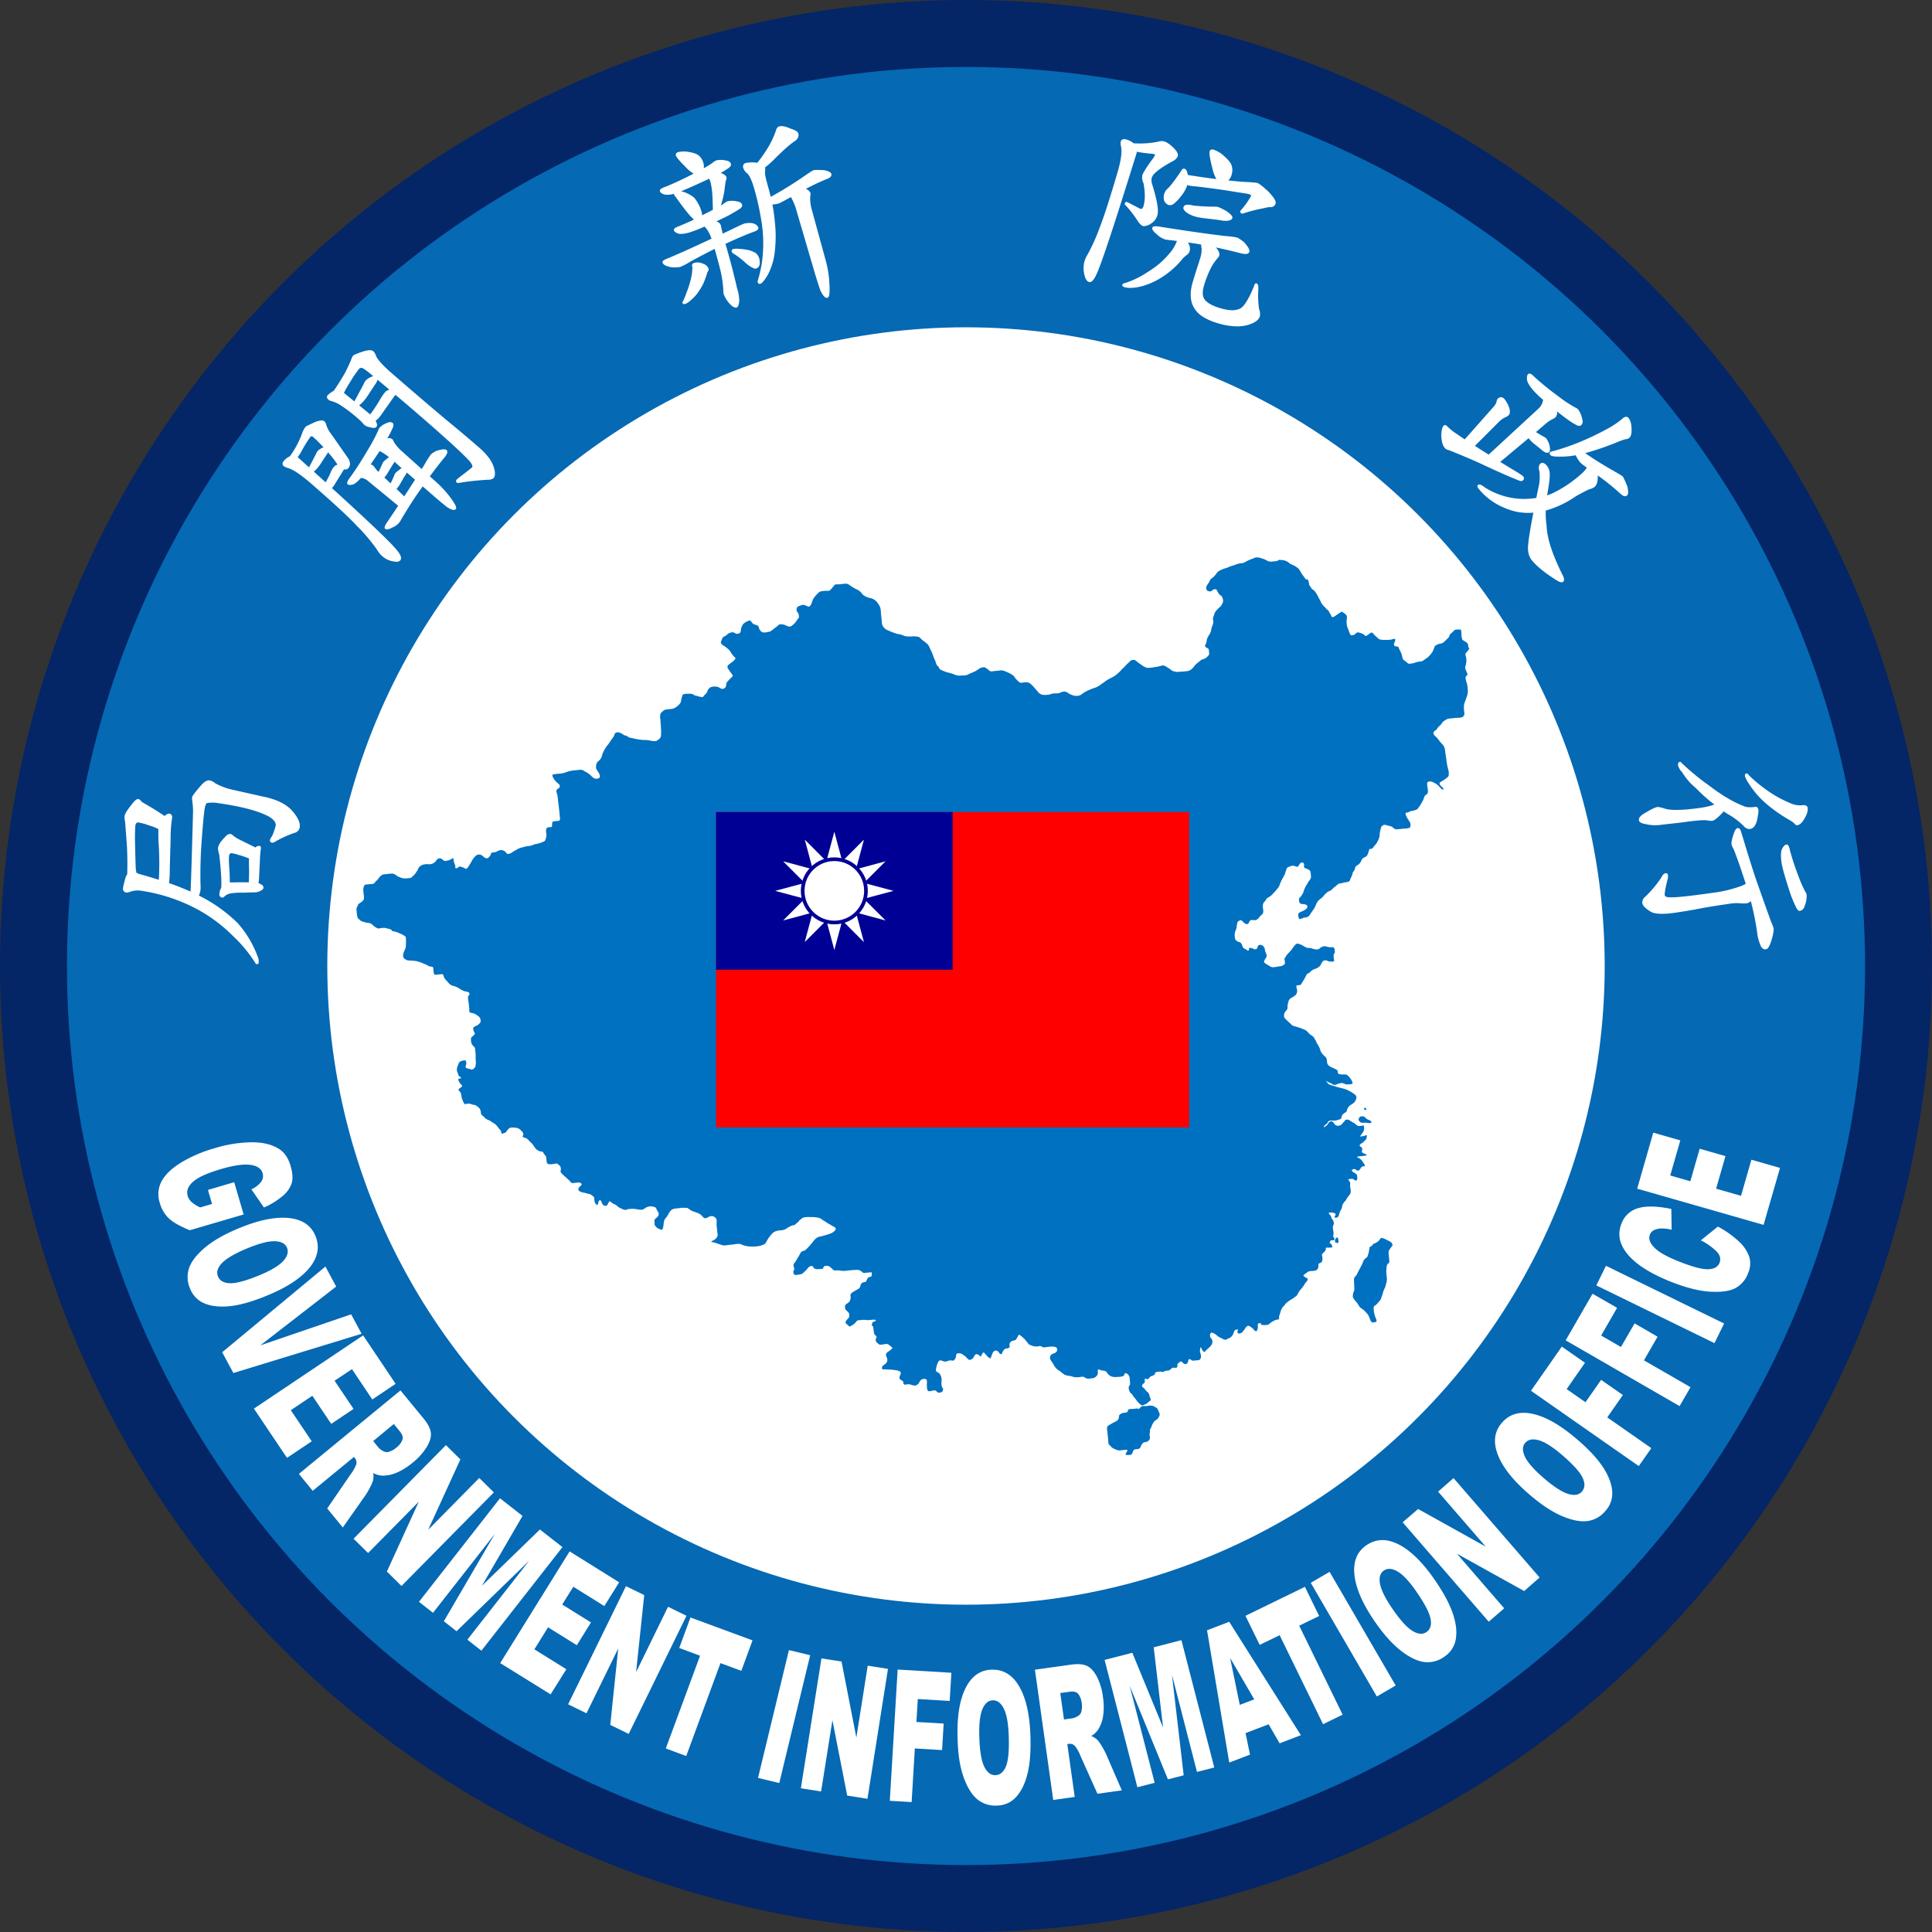 <svg xmlns="http://www.w3.org/2000/svg" viewBox="0 0 1000 1000"><rect x="0" y="0" width="1000" height="1000" fill="#333333" stroke="none"/><defs><style>.cls-1{fill:#042566;}.cls-2{fill:#0569b4;}.cls-3{fill:#fff;}.cls-4{fill:#0070c0;}.cls-5{fill:#fe0000;}.cls-6{fill:#000095;}</style></defs><title>行政院新聞局logo (Pre-Dec 2001ver)</title><g id="圖層_2" data-name="圖層 2"><g id="圖層_1-2" data-name="圖層 1"><circle class="cls-1" cx="500" cy="500" r="500"/><circle class="cls-2" cx="500" cy="500" r="465.35"/><circle class="cls-3" cx="500" cy="500" r="330.59"/><g id="圖層_2-2" data-name="圖層 2"><g id="圖層_1-2-2" data-name="圖層 1-2"><g id="圖層_1-2-2-2" data-name="圖層 1-2-2"><path class="cls-4" d="M687.22,643.32a1.73,1.73,0,0,0-1.42,1.45c-.17.89.36,1,1.06,1a21.22,21.22,0,0,0,2.34-.06c.86-.09.12-1.4-.18-1.81A2.31,2.31,0,0,0,687.22,643.32Z"/><path class="cls-4" d="M689.74,639.85a1.22,1.22,0,0,0-.78,0h0a1.24,1.24,0,0,0-.81,1.47c.1.95,1.37.65,2.06.58C691.4,641.69,690.29,640.15,689.74,639.85Z"/><path class="cls-4" d="M691.78,640.26"/><path class="cls-4" d="M691.88,640.42"/><path class="cls-4" d="M598.67,728.73c-.54-.21-1.12-.76-1.84-1a5.64,5.64,0,0,0-3,0c-1,.1-1.48,0-2.43.07-.6.06-1.7,1.21-2,1.59-.19-.15-.39-.4-.65-.37l-2.32.23c-.69.07-2.44-.1-2.54.69s-.58,1.19-1.61,1.29a4.5,4.5,0,0,0-2.28.66c-1.14.72-.65,1.28-.92,2.09-.36,1.6-1.91,1.76-3.3,2.68-.83.43-1.64.95-2.46,1.46a3.19,3.19,0,0,0-.2,2.37l.49,4.91c.06.6,0,2,.41,2.31.57.46.89,1,1.55,1.58a14.23,14.23,0,0,0,2,1,4.33,4.33,0,0,0,3,.31c.43,0,3-.39,3,0-.09.88-1.52,2.15-.71,2.42a5.36,5.36,0,0,0,2.34-.06c1-.1.91-1.31,1.36-2,.83-1.3,1.51-.59,2.85-1.07,1.09-.37.91-1.31,1.52-2.15a2.4,2.4,0,0,1,1.61-1.29,2.81,2.81,0,0,0,2.32-1.19c.54-.66.29-1.42.2-2.37s.2-1.5.13-2.19c-.1-1,.4-1.17.75-2.07a8.44,8.44,0,0,1,1.69-3.13,18.47,18.47,0,0,0,1.78-1.31c.41-1.08,1.16-1.42.67-2.85C599.75,730.79,599.21,728.93,598.67,728.73Z"/><path class="cls-4" d="M687.13,643.33"/><path class="cls-4" d="M759.43,332.79c-.67-.63-2.31-1.33-2.52-1.75a8.06,8.06,0,0,1-.47-2.91c0-.26-.15-2.33-.41-2.31-.95.1-2.81-.24-3.5.61-.08.09-.15.28-.22.37-.49.31-.71.68-1.28,1.09-1,.62-.62,1.63-1.66,2.51s-2.26,2.57-3.64,2.71c-.86.09-2.88.72-3.22,1.71-.27.81-.62,1.63-1,2.45a11.56,11.56,0,0,1-1.54,2,7.51,7.51,0,0,1-1.84,1.58c-.82.52-1.6,1.38-2.63,1.48a12.74,12.74,0,0,0-3.06.66,8.83,8.83,0,0,1-2.56.52c-1.29.13-1-.08-1.82-.77-.29-.32-1.77-1.13-2-1.8s-.33-1.53-.58-2.29c-.37-1.09-1.42-2.9-1.46-3.24-.22-.41-.15-.59-.51-.73a11.52,11.52,0,0,1-1.68-.27,2,2,0,0,1-.24-1.54,3.24,3.24,0,0,0,.61-1.71c-.07-.69-.75-.53-1.42-.29l-.42.13a16.72,16.72,0,0,1-2.94.21,10.89,10.89,0,0,1-2.36-.11c-.79-.09-1.14-.06-1.72-.7a22,22,0,0,1-2.5-2.36c-.52-.82-.95-.77-1.84-.16-.24.2-2.09,1.69-2.4,1.2a3.64,3.64,0,0,0-1.77-1.21c-.63-.2-2.09-.92-2.81-.24a3.34,3.34,0,0,1-1.8,1.14c-.86.09-1,.19-1.46-.64a25.9,25.9,0,0,1-1-2.69,5.13,5.13,0,0,1-.63-1.94A12.18,12.18,0,0,1,697,321a4.59,4.59,0,0,0,0-2.44,7.7,7.7,0,0,0-1.81-1.56c-.76-.62-1-.25-1.64.16s-1.47.93-2.28,1.53c-.57.4-1.78,1.31-2.15.22-.25-.76-1.05-1.81-1.4-2.64-.24-.67-.74-.45-1.25-1.18s-1.25-1.18-1.76-1.91a7.84,7.84,0,0,1-1.14-1.8c-.35-.92-1-1.72-1.4-2.73a16.54,16.54,0,0,0-1.65-2.62c-.51-.73-1.66-1-1.93-1.89-.24-.67-1-1-1-1.72a7.86,7.86,0,0,0-.46-2c-.37-1.09-1-.16-1.28-.65-.51-.73-1.4-1.77-2-2.75l-.93-1.47a4.39,4.39,0,0,0-.91-1.3,14.17,14.17,0,0,0-2.33-1.59,17.88,17.88,0,0,1-2.28-1.08v-.09l-.09-.08-.38-.31a6.47,6.47,0,0,0-2.63-1.13c-.44,0-2.21-.39-2.61,0-.64.59-1.95.54-2.89.64a5,5,0,0,1-2.54-.18,11.88,11.88,0,0,0-1.83-.95c-.9-.34-1.8-.6-2.69-.86a5.64,5.64,0,0,0-2.08,0c-.67.24-1.33.57-2,.81a17.58,17.58,0,0,0-3.24,1.54,4.39,4.39,0,0,1-2,.55,14.71,14.71,0,0,0-3.8,1.08,16.2,16.2,0,0,0-2.86,1c-1.08.54-2.28.66-3.36,1.21a6.67,6.67,0,0,0-2.45,1.55,10.24,10.24,0,0,1-2.58,2.87,3.58,3.58,0,0,0-1.39,1.79c-.58,1.19-1.78,2.18-1.65,3.47,0,.43.28,1.1.65,1.24s1.2.66,1.94.24c.5-.22.87-.87,1.56-.94s1-.1,1.34.39a13.84,13.84,0,0,0,1.27,2.22c.29.32.83.44,1.23,1a4,4,0,0,1,.72,2.8,6.92,6.92,0,0,1-1.32,2.48,21,21,0,0,0-2,1.94,4.65,4.65,0,0,0-1.2,1.95c-.09.88-.78,1.73-.69,2.68a6.06,6.06,0,0,1,.13,2.16c-.14.36-.27.81-.4,1.17a8.21,8.21,0,0,0-.59,1.89,6.92,6.92,0,0,1-1.18,3,8,8,0,0,0-1.21,2.64,3.92,3.92,0,0,1-.5,2c-.45.74-.49,1.18.17,1.72.09.08,1.38.73,1.4,1l.16,1.64c.09.86.12,1.21-.52,1.79a7.2,7.2,0,0,1-1.44,1.27c-.65.41-1.86.53-2.33,1L620,343a11.25,11.25,0,0,0-1.82,1.75,7.37,7.37,0,0,1-1.33,1.52,5.19,5.19,0,0,1-2.07,1.08l-2.32.23c-.69.07-1.39.05-2.07.12a5,5,0,0,1-2.54-.18,3.62,3.62,0,0,1-.9-.26c-.9-.34-.85-.7-1.68-1.14l-.46-.3c-1-.59-2.26-1.69-3.52-1.3a22.55,22.55,0,0,1-4.09.85,19.77,19.77,0,0,1-3.19.32,5.62,5.62,0,0,1-2-.76c-1.11-.67-2.14-1.44-3.18-2.2-.57-.46-1.26-1.26-2.2-1.17a2.49,2.49,0,0,0-2.07,1.08,21,21,0,0,0-2,1.94c-.62.76-1.35,1.27-2,2a18.26,18.26,0,0,1-1.82,1.83,15.12,15.12,0,0,1-2.34,1.8c-1.24.65-2.4,1.2-3.55,1.92-1,.62-1.7,1.3-2.76,1.93a12.28,12.28,0,0,1-2.87,1.77,28.13,28.13,0,0,0-3.52,1.31,17.3,17.3,0,0,0-3.3,1.81,4.93,4.93,0,0,1-2.32,1.19,6.14,6.14,0,0,1-2.54-.18,12.23,12.23,0,0,1-2.18-.91c-.56-.38-1.59-1.14-2.28-1.08a4.53,4.53,0,0,0-2.13.47c-1.22.82-3.2.15-4.62.72a10.29,10.29,0,0,1-3.6.54,4.61,4.61,0,0,1-2.69-.77,15.3,15.3,0,0,1-1.57-1.76c-.68-.71-1.18-1.36-1.77-2a.87.87,0,0,0-.39-.4c-.66-.54-1.36-1.43-2.24-1.51a6,6,0,0,0-1.75-.09c-.69.07-2,.47-2.61,0a18.63,18.63,0,0,1-1.83-1.73c-.66-.54-.85-1.57-2-2.15a5.55,5.55,0,0,0-1.21-.75,28.55,28.55,0,0,0-2.91-1.27,3.94,3.94,0,0,0-1.76-.26l-4.3.43a1.91,1.91,0,0,1-1.69-.35,9,9,0,0,0-2.34-1.68A4.1,4.1,0,0,0,507,346c-.65.5-1.3.91-2,1.33-1.08.54-3.42,1.47-3.66,1.67a5.41,5.41,0,0,1-2.55.6c-.69.07-1.56.07-2.16.13a8.47,8.47,0,0,1-3.31-.89c-.9-.34-1.79-.52-3-.83a20,20,0,0,1-3.17-1.25c-1.46-.64-.73-1.23-1.67-1.92s-1-1.82-1.41-2.81c-.34-.83-.67-1.5-1-2.42a25.14,25.14,0,0,0-1.37-3.25c-.53-1-.95-2.51-1.89-3.2-.57-.46-1.14-.93-1.79-1.39-.84-.52-2-2.14-3-2.22a20.11,20.11,0,0,0-2.45-.19,15.66,15.66,0,0,1-3.48,0c-1.32-.13-2.45-1-3.76-1.1a11,11,0,0,1-2.87-.84c-1.16-.32-2.18-.91-3.26-1.32a4.81,4.81,0,0,1-2-1.71,3.86,3.86,0,0,1-.76-2.36l-.5-5a8.49,8.49,0,0,0-.59-3.25c-.52-.82-1-1.55-1.44-2.2a6.7,6.7,0,0,0-3.25-2,5.71,5.71,0,0,1-2.43-.8c-.09,0-.18-.07-.27-.06-.57-.46-1.27-.57-1.8-1.47a7.22,7.22,0,0,0-2.83-2.24,23.36,23.36,0,0,1-3.14-1.86,1.52,1.52,0,0,1-.46-.3,3.26,3.26,0,0,0-2.68-.69l-3,.3c-.34,0-.78,0-1.21,0a1.51,1.51,0,0,0-1,.45,26.56,26.56,0,0,1-2,2.38c-.7.85-1.61.42-2.56.52s-2.6.09-3.4.78a8.74,8.74,0,0,0-1.26,1.26,16.33,16.33,0,0,0-1.55,1.89c-.68,1-1,3.4-1.94,4-.73.51-.94.18-1.76-.17a4.33,4.33,0,0,0-1.79-.52,5.05,5.05,0,0,0-1.51.5c-.59.23-1.2.21-1.48.84a3,3,0,0,0-.26,1.76c.23.59,1,1.29,1.05,1.81s.31,1.36.09,1.73c-.38.56-.77.95-1.14,1.59a8.65,8.65,0,0,1-1.63,1.9c-.72.59-1.26,1.26-2.32,1.1a5.74,5.74,0,0,1-1.71-.61,5.44,5.44,0,0,0-2.92-.49c-.77.08-.83.43-1.31.83a18.48,18.48,0,0,1-1.78,1.31,11,11,0,0,1-2,1.51,14.32,14.32,0,0,1-2.73.53,2.37,2.37,0,0,1-2-.58,3,3,0,0,1-1-1.55c-.23-.59-.3-1.27-1-1.55-1-.42-1.77-.34-2.56-1.22-.2-.24-.83-1.31-1.26-1.26a4.33,4.33,0,0,0-1.76.61,6.22,6.22,0,0,0-1.7,1.21,8.4,8.4,0,0,0-1.14,2.55c0,.53-.09,1.75-.58,2.06a2.66,2.66,0,0,1-1.61.42c-.71-.1-1.38-.73-1.82-.77a3.84,3.84,0,0,0-1.71.26,5.12,5.12,0,0,0-1.87,1.32c-.15.19-1.74.87-1.81,1.05-.14.36-1.31,2.57-.92,3a3.83,3.83,0,0,0,1.16,1.19,6.53,6.53,0,0,1,1.3.83c.39.4.94.69,1.23,1a10.21,10.21,0,0,1,1.27,1.44,9.59,9.59,0,0,0,1.72,2.44c.47.39,1.12.76.58,1.42a7.79,7.79,0,0,1-1.51,1.46c-.65.41-1.21.9-1.86,1.4a1.42,1.42,0,0,0-.34,1.86c.3.4.71,1.06,1.22,1.79a17.51,17.51,0,0,1,1.32,1.87c-.09.79-.37.65-1,1.32l-1.73,1.83a2.25,2.25,0,0,0-.64,1.46,3.88,3.88,0,0,1-.45,1.61,2.28,2.28,0,0,1-1.93.72c-.54-.21-1.29-.74-1.83-.95a5.74,5.74,0,0,0-2.45-.19,3.73,3.73,0,0,0-1.86.53c-.31.38-1.19,1.16-1.21,1.77-.16,1-1.31,1.7-1.92,2.54s-.65.5-1.7.43c-.79-.09-1.52-.46-2.5-.62s-1.12-.76-2-.93l-.44,0a10.94,10.94,0,0,0-2.44,0c-.34,0-1.72.17-1.86.53a21.32,21.32,0,0,0-.88,3.39,2.66,2.66,0,0,1-.73,1.38,6.92,6.92,0,0,1-1.68,1.47,5,5,0,0,1-2.07,1l-2.67.27a3.62,3.62,0,0,0-1.85.62c-.46.57-1.3.91-1.57,1.72a5.41,5.41,0,0,0-.09,2.62c.1,1,.12,2.07.23,3.19s.1,1.9.2,2.85c.07.69-.12,1.4-.06,2a2.76,2.76,0,0,1-.74,2.16c-1,.71-1.1,1.15-2.39,1.28a8.89,8.89,0,0,1-2.11-.22,19.82,19.82,0,0,0-2.47-.36,20.56,20.56,0,0,1-3.24-.2c-.79-.09-1.59-.27-2.48-.45s-1.6-.36-2.49-.53a2.91,2.91,0,0,1-1.46-.72c-.47-.39-1.34-.39-2-.76a6.49,6.49,0,0,0-2.57-1.31c-.62-.11-1.82.1-2.08.9a4.94,4.94,0,0,1-.94,1.92c-.93,1.14-1.58,2.42-2.51,3.56a17.22,17.22,0,0,0-2.19,3.35,12.11,12.11,0,0,0-1,2.71c0,.44-.44.83-.65,1.28-.28.72-2,1.68-1.94,2.37a1.92,1.92,0,0,0-.34,1l0,.26a3.24,3.24,0,0,0,.18,1.81c.51.73.93,1.47,1.34,2,.22.41.71,1.84.23,2.32a2.66,2.66,0,0,1-1.77.53,3.13,3.13,0,0,1-2.11-1.09,20.69,20.69,0,0,0-2.09-1.79c-.57-.46-1.37-.65-2.13-1.26a3.27,3.27,0,0,0-2-.49l-2.93.29a21,21,0,0,0-3.25.59,20.14,20.14,0,0,1-3.2,1l-3,.3c-.52.05-2.16.13-1.91.89a6.64,6.64,0,0,0,1.27,2.31,10.72,10.72,0,0,0,1.74,1.74,1.85,1.85,0,0,1,.84,1.39c.08.77-.76,1.12-1.33,1.52a1.73,1.73,0,0,0-.24,1.94,13.84,13.84,0,0,1,.46,2l.21,2.07c.16,1.55.4,3.09.55,4.64l.45,4.48a1.06,1.06,0,0,1-1.08,1.33c-.43,0-2.77.1-2.89.64a16,16,0,0,0-.15,2c-.1.71-.82.52-1.51.59-.86.09-1.12.11-1.47.93a4.66,4.66,0,0,0,0,2.18,5,5,0,0,1-.18,2.54c-.32,1.16-.29,1.42-1.38,1.88a14.19,14.19,0,0,1-3.71,1.15c-1.21.12-2.17.91-3.37,1a16.44,16.44,0,0,0-3.49.7,11.73,11.73,0,0,0-2.44.77c-.82.52-1.81,1.05-2.71,1.58-.16.1-.24.2-.4.3s-.34.12-.49.31a3.32,3.32,0,0,1-2,.47c-.37-.22-.78-.88-1.35-1.34a3.06,3.06,0,0,0-2.49-.53,4,4,0,0,0-1.67.69c-.73.51-1.81.18-2.46.59-1,.62-.28.72-.82,1.39-.15.19-1.29,1.87-1.94,1.41a1.94,1.94,0,0,1-1.36-.56c-.57-.46-1.45-1.42-2.57-1.31a2.6,2.6,0,0,0-2,1,16.61,16.61,0,0,0-1.17,1.33c-.36.73-.81,1.47-1.26,2.21s-.89,1.48-1.35,2.14c-.31.38-.68,1-1.33.57a6.92,6.92,0,0,0-2.18-.91c-1.44-.46-1.33.65-2.36.76s-.43-.83-.68-1.58a7.49,7.49,0,0,1-.79-2.7c-.1-.95-.11-1.12-1.1-.58a5.25,5.25,0,0,1-2.17.91c-.52.05-1.45.32-1.92-.07-.76-.62-1.64-1.66-3-.83-.65.41-1.08,1.33-1.57,1.72a4.59,4.59,0,0,1-2.85,1.07,8.86,8.86,0,0,0-3.37.25,4.65,4.65,0,0,0-1.64,1c-.81.6-.58,1.19-1.19,2a22.61,22.61,0,0,1-1.29,1.87c-.54.66-1.12,1-1.58,1.55s-1.34.48-2.12.56a7.72,7.72,0,0,1-2.44,0,6.14,6.14,0,0,1-1.62-.53,6.67,6.67,0,0,1-1.93-1,3.52,3.52,0,0,0-2.26-.9l-3.44.35a3.46,3.46,0,0,0-2,.64,6.92,6.92,0,0,0-1.33,1.44,8.08,8.08,0,0,1-1.41,1.53c-.31.38-1,1.32-1.51,1.37l-3,.3c-.6.06-1.39.05-1.58.68a5.89,5.89,0,0,0-.48,2.14l.2,2a12.18,12.18,0,0,1,.16,2.51c-.1.71-.28.72-.82,1.39-.23.28-2.12,1.43-2.19,1.61-.1.71-.65,1.28-.83,2.08,0,1,.1,1.82.17,2.59a9.13,9.13,0,0,0,.39,2.13c.25.76.59.64,1,1.12a3.29,3.29,0,0,0,1.66,1c.71.1,1.27.48,2.06.58a7.79,7.79,0,0,1,1.95.33,4.94,4.94,0,0,1,1.32,1,8.08,8.08,0,0,0,1.69,1.22,1.91,1.91,0,0,0,1.69.35,10.55,10.55,0,0,1,2.32-.23l.53,0c.9.34,3,.48,3.52,1.3s1.16.32,1.89.68a28.55,28.55,0,0,1,3.81,1.62c.46.3,1.46.72,1.52,1.33a28.44,28.44,0,0,1,0,4.69c-.12,1.4-1.06,2.45-1.27,3.78a4,4,0,0,0-.11,1.49,2.05,2.05,0,0,0,.9,1.21,3.32,3.32,0,0,0,2.07.75c1.58.19,3.49.08,4.93.64a22.12,22.12,0,0,1,2.16.74c.84.52,1.71.61,2.55,1.14a2.68,2.68,0,0,0,1.63.62c.79.09,1.32.13,1.4,1a11.33,11.33,0,0,0,.24,2.41c.26.84.27.93,1.21.83l2.93-.29c.95-.1.82,1.22,1.33,2a8.57,8.57,0,0,0,1.09,1.37c.28.23.69.8,1.08,1.2s1.53,1.41,2.14,1.44a10.36,10.36,0,0,1,3.82,1.7,9.23,9.23,0,0,0,3.44,1.39c.79.09,1.33.3,1.41,1.08s-.62.76-.72,1.46a5.26,5.26,0,0,0,.08,1.64c.07.69.22,1.28.28,2l.23,2.32c.06.6,0,1.21.09,1.73.09.86,1.64.71,2.45,1.06a10.62,10.62,0,0,1,2.61,1.74,2.18,2.18,0,0,1,.69,1.67c.06.6.18.94-.21,1.41a5.5,5.5,0,0,1-1.77,1.4c-.41.22-1.83.79-1.78,1.31a4,4,0,0,0,.46,2c.71,1.06.36,1-.26,1.76-.39.47-1.47.93-1.39,1.79a8.34,8.34,0,0,0,.21,2.07,3.64,3.64,0,0,0,1,1.64,2,2,0,0,1,.95,1.64l.24,2.41c.11,1.12,0,2.18.06,3.21a11.59,11.59,0,0,1,.09,1.73c-.17.89,0,1.48-.64,2.24s-1,1.06-1.91.89l-.54-.21c-.54-.21-2.11-.22-2.19-1s.39-1.34.33-1.95-.07-1.56-.59-1.51a7,7,0,0,0-1.89.28c-.58.32-1.25.56-1.45,1.19-.39,1.34-1.08,2.2-.93,3.75.09.86.56,1.25.65,2.11a2,2,0,0,0,1,1.2c1.66,1-1.14.72-1,1.4a7.79,7.79,0,0,0,1.18,2.23c1,1,1.23,1,.27,1.8-.72.59-1.81,1.05-1,1.75a3.77,3.77,0,0,1,1.2,2.4,7.79,7.79,0,0,0,.59,2.38c.11.25.93,2.34,1.35,2.21a6.06,6.06,0,0,1,2.14-.3c.79.09,1.35.47,2.41.63a2.81,2.81,0,0,1,1.64.71,4.94,4.94,0,0,1,1.24,1.09,4.11,4.11,0,0,1,.72,2,2.09,2.09,0,0,0,.69,1.67,6.92,6.92,0,0,1,1.44,1.33A6.06,6.06,0,0,0,253,579.8a6.06,6.06,0,0,1,1.58,1,19,19,0,0,1,1.67,1,9.71,9.71,0,0,1,1.57,1.76c.41.65,1,1.12,1.39,1.69.3.4.05,1.39.59,1.51a4.4,4.4,0,0,0,1.44-.41c1.09-.37.78-.86,1.57-1.64.4-.3.77-.95,1.38-1a8.83,8.83,0,0,1,2.61,0,4.33,4.33,0,0,1,2.35.89c.39.4,1.63,1.49,1.69,2.09a2.44,2.44,0,0,1-.21,1.33c-.28.64.15.59,1,.86a4.33,4.33,0,0,1,1.85,1.12,13.48,13.48,0,0,0,1.55,1.58,6.58,6.58,0,0,1,1.2,1.53,9.82,9.82,0,0,0,1.49,1.85,8.26,8.26,0,0,0,1.48.89c.27.06,1.76.26,1.88.51a6,6,0,0,0,1,1.55c.76.62.7,1.76.8,2.79.07.69.16,1.64,1,1.82a5.43,5.43,0,0,0,1.66.09c.34,0,2.9-.55,3-.3.31.49,1.23,1,1.33,1.17a3.54,3.54,0,0,1,.45,1.87c-.31,1.25-.3,1.33.85,2.44.88,1,1.9,1.63,2.69,2.51.39.4.75.53,1.06,1s1,1.12,1.41,1.08l2.75-.28c.95-.1,1-.1,1.6.36s.51.73,0,1.21-1.37,1.09-1.3,1.78.1.95.82,1.22a5.74,5.74,0,0,0,1.71.61c1,.08,2.06.58,2.85.67a3.35,3.35,0,0,1,1.74.87c.47.39,1,.51,1.09,1.28a5.23,5.23,0,0,0,.16,1.64,3.69,3.69,0,0,0,.67,1.5c.85.7.92.52,1.11-.2.14-.36.32-2,1.13-1.77.64.28.59.64.83,1.31.22.5.75,1.4,1.46,1.51,1.05.07,1.21,0,1.65-.86.08-.09.78-1.73,1.16-1.42a8.29,8.29,0,0,0,2.32,1.51c1.08.41,1.8,1.47,2.7,1.82a13.76,13.76,0,0,0,2,.93c1.61.45,1.21-.12,2.84-.29a14.16,14.16,0,0,1,3.31,0,16.21,16.21,0,0,0,3,.39,3.79,3.79,0,0,0,2.08-.9,5,5,0,0,1,3.66-.8c1,.25,1.76.26,2.14,1.35.14.51,1,1.72,1.07,2,.14,1.38-.1,1.58-1,2.45-.56.49-1.22.82-1.14,1.68.06.6,0,1,.08,1.64.09.86.35.92.84,1.48a3,3,0,0,0,1,.77c.45.13,1.3.83,2,.58.34-.12.46-.57.58-1.19a19.62,19.62,0,0,0,.3-2.2,6.12,6.12,0,0,1,.73-2.25,8.44,8.44,0,0,0,1.31-1.7,19,19,0,0,1,1-1.67,5.06,5.06,0,0,1,1.09-1.24,4.62,4.62,0,0,1,1.51-.59l2.41-.24a7.66,7.66,0,0,1,2-.2c.53.12,1.82-.1,2.37.2a9.26,9.26,0,0,1,1.5,1.07,9.86,9.86,0,0,0,1.72.7c.82.35,1.71.61,2.53,1a4,4,0,0,1,1.51,1.15c.47.39,1.09,1.37,1.87,1.29,1.12-.11,1.9-1,2.94-1.08a2.27,2.27,0,0,1,1.51.28,4.53,4.53,0,0,1,1,.77,2.76,2.76,0,0,1,.42,1.61,12.36,12.36,0,0,0,0,2.52l.33,3.27a4.72,4.72,0,0,1,.1,1.9,5,5,0,0,1-1.47,1.8c-.49.31-2.5,1.12-1.44,1.27a13,13,0,0,1,3,.83c.81.27,1.52.46,2.25.73,1.08.41,2.52,0,3.73-.11l2.41-.24a14.79,14.79,0,0,1,2.75-.28,6.25,6.25,0,0,1,1.8.6,11.52,11.52,0,0,0,2.5.62,19.13,19.13,0,0,0,6.67-.24l.83-.34a3.46,3.46,0,0,0,1.89-1.06,24.5,24.5,0,0,1,1.48-2.58c.53-.75,1.08-1.41,1.62-2.08a6.25,6.25,0,0,1,1.94-1.41,10.94,10.94,0,0,1,2.38-.5,6.73,6.73,0,0,0,2.89-.64c1.06-.71,2.69-1.83,4-2,.95-.1.91-.44,1.64-1,.24-.2.4-.3.65-.5.56-.49.76-1.12,1.42-1.45s.62-.76,1.38-1a8.36,8.36,0,0,1,2.06-.29c.95-.1,1.92.07,2.78,0a13,13,0,0,1,2.55.27,4.33,4.33,0,0,1,2.26.9,9.45,9.45,0,0,0,1.58,1,20,20,0,0,0,1.77,1.21,11,11,0,0,1,1.75,1,15.3,15.3,0,0,1,2,1.19c.25.76.09.86-.37,1.52a6.45,6.45,0,0,1-2,1.34,27.23,27.23,0,0,1-3.54,1.14c-1.09.37-2.13.47-3.22.84a7.48,7.48,0,0,0-2.31,2.06,38.45,38.45,0,0,1-3,3.51c-.4.39-1.42,1.45-2,1.51a2.26,2.26,0,0,0-1.64,1,24.5,24.5,0,0,1-1.48,2.58c-.37.65-.67,1.11-1,1.76-.15.28-1.24,1.52-1.21,1.77a13.2,13.2,0,0,0,.52,2.56,1.59,1.59,0,0,0-.52,1.7c.26.84.29,1.19,1.5,1.07.69-.07,2.93-.29,3.31-.77s1.44-1.27,2.06-2c.39-.47,1.14-1.68,2.17-1.78.69-.07,1,0,1.27.57.35.92,1.5,1.07,2.62,1,.52-.05,2.26-.05,2.4-.33.2-.63.31-1.25,1.17-1.33a4.93,4.93,0,0,1,1.93.15l1.33,1.08c.38.31,1,1.2,1.77,1.13a10.12,10.12,0,0,1,2.79.07,7.47,7.47,0,0,0,2.44.1l2.75-.28c1-.1,2.16-.13,3.19-.23a4.1,4.1,0,0,1,3.09,1.34c.57.46,1.24.22,2,.15.95-.1,1.81-.18,2.76-.19a17.3,17.3,0,0,1-.14,2.1c-.33.21-1.45.32-1.68.6a5.38,5.38,0,0,0-1,1.76c-.35.82-.65.41-1.5.67a2.33,2.33,0,0,0-1.44,1.27,4.65,4.65,0,0,1-.69,1.81,10.76,10.76,0,0,1-1.64,1,13.78,13.78,0,0,0-2.37,1.54c-.71.68-.6.93-.5,2a3.88,3.88,0,0,1-.63,2.41A8.23,8.23,0,0,1,438,675a1.85,1.85,0,0,0-.62,1.63,2.27,2.27,0,0,0,.59,1.59,5,5,0,0,1,1.35,1.34,2.42,2.42,0,0,1,.19,1.89c-.09.79-.6.93-1.14,1.68s-.73.51-.65,1.37.33.66.9,1.13a13,13,0,0,0,1.06,1,9,9,0,0,0,2.63-1.57c.49-.31,1.14-1.59,1.75-1.65l2.5-.25c1.12-.11,2,.23,3.23.11l1.46-.15c.69-.07,2.51-.16,2,.49s-1.87.45-1.64,1c0,.09-.71,1.55-.28,1.51.95-.1.78,3.49,1.22,4.4.21.33,1.44,1.33,1.14,1.8A1.89,1.89,0,0,0,454,695c.66.54.88,1,1.76,1a11.36,11.36,0,0,0,2.4-.33c1.46-.15,1.76.26,3,1.26s.77.71-.17,1.76c-.46.57-1.39.84-1.86,1.4a1.73,1.73,0,0,0-.31,2.12,3.54,3.54,0,0,1,.45,1.87,2.6,2.6,0,0,1-1.11,1.94,8.12,8.12,0,0,0-1.45,1.19c-.15.19-.36,1.6.16,1.55,1,0,2.09.05,3.06.13.26,0,.61,0,.87,0,1,.08,1.84.16,2.82.33A5.14,5.14,0,0,1,466,710c.52.82.19,1-.15,1.93s-.55,1.45.22,2.15c.57.46,1.18.49,1.42,1.16.14.51.07,1.56,1,1.46a8.71,8.71,0,0,1,2.59-.17,5.81,5.81,0,0,0,2.5.62,2.22,2.22,0,0,0,1.65-.86c.56-.49.52-.92,1.06-1.58a2.18,2.18,0,0,1,1.64-.95c1.12-.11,1.73-.09,1.84,1,.09.86-.09,1.75,0,2.52a8.34,8.34,0,0,0,.21,2.07c.41.65.52.82,1.38.73.69-.07,2.37-.67,3-.3.19.15,1,1.12,1.41,1.08.77-.08,1.56-.07,2-.64a1.59,1.59,0,0,0,.17-1.76,3.46,3.46,0,0,1-.64-2c-.08-.77.12-1.4.05-2.09a5.19,5.19,0,0,0-.28-2c-.51-.73-.41-1.52-1.4-1.86-.36-.14-1.38-.73-1.27-1.44a15,15,0,0,1,.88-3.39c.35-.82.71-1.64,1.58-1.55s1.55.71,2.58.61c.77-.08,2.1-.73,2.72-.62.36.14,1.33.3,1.72-.17a3.68,3.68,0,0,0,1-2.1,1.18,1.18,0,0,1,.9-1.39l.34,0a3.46,3.46,0,0,1,2.24.64c.47.39.84.61,1.32,1s1.58,1.84,2.18,1.78a2.82,2.82,0,0,0,1.89-1.06c.39-.47.56-1.36,1.21-1.77s1.67.18,2.07.66c.68.71.73.36,1.16-.55.06-.27.71-1.55,1.2-1l1.57,1.76c.2.24,1.46,1.51,1.83.95.22-.37.33-1.08.62-1.63s.46-1.44,1-1.75a1.52,1.52,0,0,1,2.15,0l0,0c.09.08,1.1,1.45,1.36,1.43,1-.1.7-.85,1.16-1.42s.73-1.38,1.51-1.46a3,3,0,0,0,1.85-.62c.54-.66-.22-1.37.15-2a2.81,2.81,0,0,1,1-1.23c.58-.32,2-.37,2.34-.93a11.51,11.51,0,0,0,1-1.76c.52-.84.62-.76,1.28-.22a16.68,16.68,0,0,1,2.58,2.35c.5.65.9,1.13,1.4,1.77l.4.48c.64.28,1.36.56,2.08.83a7.41,7.41,0,0,0,2.37.2c.6-.06,1.61-.42,2.09.05.95.77,2.12.31,3.32.19a10.57,10.57,0,0,1,3.3-.07c.63.2,1.33.3,1.41,1.08a1.81,1.81,0,0,1-.52,1.7c-.54.66-1.68.6-2.39,1.28a2,2,0,0,0-.64,2.32,7.79,7.79,0,0,0,1.24,2c.32.58.64,1.15,1.05,1.81a5.87,5.87,0,0,0,1.27,1.44c.57.46,1.49,1,2.06,1.45a12.53,12.53,0,0,0,1.7,1.31c1.29.74,2.83.5,4.37,1.13a7.86,7.86,0,0,0,3.5.17c.52-.05,1.88-.36,2.35,0,1.42,1.16,2.43.8,4.15.63a3.14,3.14,0,0,0,2.31-1.27,1.85,1.85,0,0,0,.62-1.63c-.07-.69-.13-2.16.71-1.64a5.19,5.19,0,0,0,2,.58c.44,0,1.59.27,1.81.69a5.39,5.39,0,0,0,2.22,2.21,7.24,7.24,0,0,0,3.6.33,9,9,0,0,0,2.15-.22c.59-.23,1.1-.28,1.21-.9s.5-1.09,1.33-.57a.87.87,0,0,1,.46.3,3.37,3.37,0,0,1,1,2.42,14.82,14.82,0,0,1,.19,2.76c0,.44-.76,1.12-.7,1.72a5.49,5.49,0,0,0,.58,2.29c.41.65,1.15,1,1.58,1.84s1.28,1.52,1.8,2.34a10.26,10.26,0,0,0,1.58,1.84c.76.62,1.27,1.35,2.41.63.58-.32,1.27-.39,1.65-.86s1.87-1.32,1.82-1.83c-.09-.86-.55-1.16-.63-1.94a3.18,3.18,0,0,0-1.35-2.21c-.66-.54-1.21-1.62-1.85-2a1.11,1.11,0,0,1-.58-1.42c.08-.09.07-.18.15-.28.31-.38,1.14-.72,1.18-1.25s-.17-1.72.17-1.76,1.27.57,1.58.19a10,10,0,0,1,1.34-1.35c.33-.21,1.86-.53,2.07-1.08.27-.81.06-1.14,1.52-1.28a7.19,7.19,0,0,1,2.35,0c.88.09,1.26-.47,2-.55l.86-.09c1.55-.16,1.22-.82,2.38-1.37.75-.34,1.94.24,2.4-.33s0-1.39.34-1.77,1.73-1.83,2.25-1c.41.65,1.9,1.63,2.6.78s.35-.82.71-1.64c.41-1.08.81-.6,1.56-.07.57.46,1.5.2,2.19.13s1.92.07,2.37-.67a2.74,2.74,0,0,0,.3-2.2c-.08-.77-.47-1.17-.46-2,.15-1.06.23-2.89.83-1.3.14.51,1.2,2.4,1.81,1.56a15.07,15.07,0,0,1,1.1-1.15,11.25,11.25,0,0,0,1.82-1.75,3.11,3.11,0,0,0,.87-2.61c-.11-1.12-1.11-1.54-1.2-2.4s.21-2.28,1.48-1.71a8.29,8.29,0,0,1,2.32,1.51,7,7,0,0,0,2.21,1.26c.46.22,1.21.83,1.82.77.86-.09,1.08-.46,1.84-.71a4.45,4.45,0,0,0,2.08-1.77c.22-.46.42-1,.64-1.46a1.58,1.58,0,0,1,1.43-1.36c1.46-.15.29.32.37,1.09.11,1.12.55,1.16,1.64.79s.82-.52,1.52-1.28.82-1.39,1.53-2.07,1.33-.57,2.19.13a8,8,0,0,1,1.33,1.08c.21.33,1.21,1.62,1.83.95a4.58,4.58,0,0,0,.52-2.66c-.1-.95,0-1.21.91-1.31,1.21-.12.32.58,1,.85a8,8,0,0,0,3,0c.95-.1.9-.53,1.56-.94a10.38,10.38,0,0,1,2.88-1.59c.83-.34,1.75.09,1.64-1-.13-1.29.37-1.52.53-2.49a10.94,10.94,0,0,1,.89-2.35,5,5,0,0,1,1.15-1.51c.15-.19.32-.29.47-.48,0-.09.07-.18.06-.27a15.19,15.19,0,0,1,4.13-3,12.28,12.28,0,0,1,1.45-1.1c.9-.61,1.2-1.95,1.89-2.8l1.16-1.42a19.49,19.49,0,0,0,1.6-2.25,1.52,1.52,0,0,1,.3-.46c.54-.66,1.82-1.83.79-2.51-.28-.15-2.28-1.08-1.72-1.57a15.05,15.05,0,0,1,1.45-1.1,3.46,3.46,0,0,1,2.5-1c1-.1,2.35,0,3-.73a2.76,2.76,0,0,0,.74-2.16c-.16-1.64.79-.78,1.57-1.72.62-.76.52-1.7.41-2.82,0-.34-.15-.59-.18-.94-.06.27-.22.46-.28.72a4.74,4.74,0,0,1,.56-1.36c.31-.38.73-.51,1-1a2.18,2.18,0,0,0,.73-1.38,2.66,2.66,0,0,1,.15-1.14c.15-.19.37-.65.71-.77.5-.22.46-.65.94-1.05a6.48,6.48,0,0,0,.84-2c.21-.54.65-.5.77-1a9.46,9.46,0,0,0,.56-1.36,6.55,6.55,0,0,0,0-1.3c-.06-.6-.2-1.11-.26-1.71a2.94,2.94,0,0,1,.09-1.75c.12-.53.43-.91.37-1.52a3.67,3.67,0,0,0-.68-1.58,3,3,0,0,1-.64-1.15,3.14,3.14,0,0,0-.75-1.4c-.38-.31-1-1-.11-1.12a5.8,5.8,0,0,1,2.46.27c.37.22.73.36.61.9-.05.35-.53.75-.52.92.08.77.32.58,1.09.5.6-.06,1-.8,1.16-1.42a9.19,9.19,0,0,1,1.26-3c.45-.74.28-1.51.64-2.32a9.07,9.07,0,0,1,1.53-2.07,19,19,0,0,0,1-1.67l.93-1.14h0c.15-.19.3-.46.46-.65a3.75,3.75,0,0,0,.21-2.2c-.06-.6-.2-1.11-.26-1.71s.26-1.76-.15-2.33a6.92,6.92,0,0,1-.83-1.31,18.08,18.08,0,0,1,2.14-.3,12.38,12.38,0,0,1,1.39.82c.74.45,1.27-.3,1.18-1.25a5.26,5.26,0,0,0-.25-1.63,4.74,4.74,0,0,0-1.69-1.22c-.46-.3-1.42-1.16-.5-1.51a1.48,1.48,0,0,1,1.66.09c.28.23,1.21.83,1.6.36a4.53,4.53,0,0,0,1-1.23,1.66,1.66,0,0,1,1.57-.85c1.12-.11.14-1.23-.28-1.89a13,13,0,0,0-1-1.38,5.82,5.82,0,0,0-1.41-1.08c-.71-.1-1.2-.66-.16-.77l2.15-.22c1.12-.11,3.45-.26,1.19-1.16-.45-.13-1.62-.53-1.52-1.24.12-.53.43-1.78-.12-2.07s-1.38-.73-.84-1.48c.39-.47,1.23-.73,1.78-1.31a13.3,13.3,0,0,0,1.49-1.63c.08-.09.42-1.87.25-1.85-.62-.11-1.09.37-1.7.43-1.72.17-2.11.65-1.36-.56a12.58,12.58,0,0,0,1.44-2.14,5.05,5.05,0,0,0,.19-1.58c0-.34-.05-1.39-.47-1.26l-.42.13a6.39,6.39,0,0,1-1.81.18c-1.32-.13-1.69-1.22-2.69-1.64-.82-.35-2.44-1.76-3.3-1.67-1.38.14-1,.45-1.87,1.32-.64.59-1.22,1.69-2.34,1.8a2.26,2.26,0,0,1-2.53-1c-.41-.65-1.21-1.7-2.27-1-.65.41-.71.77-1.24,1.52-.23.28-2.16,1.87-1.88,1.15.34-1,1-1.15,1.57-1.72s.72-1.46,1.58-1.55c1.12-.11,2.45.19,3.55-.18a8.35,8.35,0,0,0,2.26-.84c.34-.9.2-1.5.9-2.26.23-.28,2-1.33,2-1.59a4.15,4.15,0,0,1,1-2.27c.6-.93,2.19-1.52,2.9-2.29a5,5,0,0,0,1.14-2.46c-.14-1.38-.76-1.49-1.61-2.19a18.7,18.7,0,0,0-4-2.12c-1.89-.68-4.28-1-6.09-1.74a12.14,12.14,0,0,1-2.7-.95c-.38-.31-2-2.32-.93-1.47.76.62,2,.84,2.76,1.46a2.18,2.18,0,0,0,2.2.21,7.37,7.37,0,0,1,3.06-.74c.71.1,1.64.79,2.42.71s3.12-.05,2.89-.64a6.21,6.21,0,0,0-1-2.25c-.69-.8-1.43-2.12-2.66-2.25s-2.33.15-3.42-.27-.14-1.38-1-2.07a25.74,25.74,0,0,0-3.11-1.51c-.92-.52-1.85-1.12-2-2.32-.1-1-.15-2.33-.91-3a8.77,8.77,0,0,1-2.46-2.88,11.06,11.06,0,0,0-1.58-3.58c-.49-.56-1-2.42-1.48-2.63-.1-.95-1.31-1.78-2.14-2.31s-1.57-1.76-2.58-2.35a25.24,25.24,0,0,0-4.52-1.72c-1.17-.4-2.13-.4-2.91-1.27s-1.43-1.25-2.11-2-1.51-1.15-1.61-2.19a3.46,3.46,0,0,1,.86-2.69c.46-.57,1-1,.94-1.92a9.28,9.28,0,0,1,.48-3,2.8,2.8,0,0,1,1.38-1.88,15,15,0,0,0,2.2-1.44,3.1,3.1,0,0,0,.85-2.78c0-.34-.66-2.28-.06-2.34.95-.1,1.82,0,2.28-.66a15.31,15.31,0,0,1,1.19-2,22.54,22.54,0,0,0,1.46-2.76c.6-.93,1.39-.84,1.86-1.4a5.82,5.82,0,0,1,2.44-1.64,6.18,6.18,0,0,0,2.79-1.67c.46-.57,1-2.36,1.91-2.63,1.26-.47,1.39,0,2.64.34.18.07,2.83.5,2.74-.45a11.16,11.16,0,0,1-.29-2.93c.34-.9.7-.85.59-1.89-.08-.77-.13-2.16-1.16-2.06a6.92,6.92,0,0,1-3-.31,3.57,3.57,0,0,0-3.08.48c-.73.51-.78.86-1.9,1a6.92,6.92,0,0,1-2.66-.52l-.81-.27a4.16,4.16,0,0,1-3-.65c-.84-.52-3.52-2.17-4.48-1.29a12.79,12.79,0,0,0-1.94,2.37,13.7,13.7,0,0,1-1.79,2.09,9.4,9.4,0,0,0-1.76,2.35,1.47,1.47,0,0,1-.46.57l0,.43a11.34,11.34,0,0,1,.24,2.41c-1.06.71-1,1.06-2.66,1.22-.95.1-1.88.36-2.91.47a3.8,3.8,0,0,1-2.4-.54c-.48-.47-1.2-.66-1.86-1.2-.95-.77-1.27-.57-.78-1.75.2-.63,1.23-1.6,1.14-2.46-.11-1.12-.82-2.09-.91-3a2.76,2.76,0,0,0-1.46-2.38c-.64-.28-2-.49-2.27.75-.21,1.41-1.32,1.61-2.33,1-.28-.15-2.26-.82-2.17,0,.1,1-.3,1.33-1.15.64-.38-.31-1.72-.7-2.07-1.53s-.55-2-1.46-2.38c-1.17-.4-2.44-.89-2.57-2.18a8.19,8.19,0,0,1-.08-2.51c.15-1.06.75-2.07.91-3,.09-.79.24-2.81.89-3.22.9-.53,1.39-.84,2.18,0,.29.32,2.06,2.31,3.07,1.08.23-.28.71-1.64,1.39-1.71.95-.1,1.76.26,2.77-.1a5.32,5.32,0,0,0,1.58-1.55c.46-.57,1.68-1.47,1.81-1.92a5.42,5.42,0,0,0,0-2.35,5.41,5.41,0,0,1,.09-2.62c.28-.72,1.17-1.33,1.38-1.88.49-1.18,1.61-1.29,2.73-2.27a37.88,37.88,0,0,0,3.52-3.92,5.19,5.19,0,0,0,1-1.93,17.42,17.42,0,0,1,1-2.27c.52-.84.88-1.65,1.32-2.48.6-.93.46-1.52.88-2.52s.39-1.34,1.39-1.71c1.17-.47,1.91-.89,3.36-.34s1.5.2,2.09-.82c.37-.65.9-1.39,1.9-1,1.27.48,0,2.17.88,2.69.65.37,2.87.84,3,2a14.8,14.8,0,0,1,.28,2.75c-.13,1.32-1.12,1.85-1.62,2.94-.35.82-1,1.49-1.33,2.31a17,17,0,0,0-.9,2.26c-.09.88-.74,1.29-1,2-.21.54-1.44,1.27-1.37,2,.1,1,.05,2.26,1.37,2.38.79.09,2.63.17,2.88.93s.11,1.12-.61,1.71a8.75,8.75,0,0,1-2.47,1.38c-.92.35-1.65.86-1.57,1.72,0,.43.3,2.14.82,2.09,1-.1,1.76-.7,2.53-.78a3.16,3.16,0,0,0,2.57-1.21c.67-1.11,1.59-2.33,2.42-3.63.6-.93,1-2.53,1.82-3.57s2.09-1.69,2.71-2.45a11.6,11.6,0,0,1,2.69-2.62,4.89,4.89,0,0,0,2.06-1.16,5.38,5.38,0,0,1,1.51-1.37c.49-.31,1.51-1.46,2.19-1.61l.95-.1a19,19,0,0,1,3.06-.66c1.21-.12,1.4-.75,1.81-1.92a9.07,9.07,0,0,0,1-2.53c.09-.88,1.14-1.59,1.3-2.65.14-1.23.83-1.3,1.56-1.81a5.31,5.31,0,0,0,1.76-2.35c.47-1.35,1.77-1.4,2.73-2.27.64-.59,1.21-3.51,1.47-3.54,1.81-.18,1.51-.5,2.6-1.83a6.4,6.4,0,0,0,1.52-2.15,9.07,9.07,0,0,0,1-2.53,18.93,18.93,0,0,1,.77-4.43,2,2,0,0,1,2.63-1.48c1,.42,2.65.43,3.51,1.21a2.83,2.83,0,0,0,2.1,1l3.36-.34c.69-.07,3.21-.06,3.49-.78a3.16,3.16,0,0,0-.08-2.51c-.52-.82-1-1.55-1.45-2.29s-1.31-2.65-.45-2.74l.43,0c.86-.09,1.4-.75,2.26-.84a9.07,9.07,0,0,0,3-.91c.39-.47.92-1.22,1.38-1.88a24.49,24.49,0,0,0,1.48-2.58c.89-1.48.39-2.21,1.86-3.14,1.14-.72.76-2,.62-3.37-.07-.69-.51-2.47,0-3,.8-.69,2.21-.48,3.61.42a7.92,7.92,0,0,1,2.35,1.76c.2.24,1.38,1.6,1.72,1.57,1.29-.13.08-1-.31-1.36s-1.72-1.57-1-2.25c.56-.49,2-1.15,2.77-1.84.4-.39,1.64-1,1.74-1.74a7.38,7.38,0,0,0-.1-2.77,29.07,29.07,0,0,1-1.06-5.37c-.13-1.29-.41-2.39-.54-3.68-.16-1.64-.32-3.19-1.57-4.36a35.72,35.72,0,0,1-2.48-3.06c-.79-1-2.72-2-1.9-3.37.45-.74,1.13-.9,1.51-1.37a6.65,6.65,0,0,1,1.39-1.71c.9-.53,1.29-1.87,2.11-2.39,1.31-.83,1.61-1.29,3.24-1.46l3.1-.31c1.12-.11,2.88.06,3.68-.63s.84-1.13.71-2.42a14.71,14.71,0,0,1-.16-3.37c.19-1.58.81-2.34,1.18-3.86a10.15,10.15,0,0,0,.85-3.65l-.1-1a14,14,0,0,0-.5-3.25,10.89,10.89,0,0,1-.58-2.29c-.17-1.72,1.28-1.09.89-2.44-.37-1.09-1.21-2.49-1.11-3.28a29.25,29.25,0,0,0,.65-3,12.16,12.16,0,0,0-.25-2.5c-.36-1-.41-1.44.21-2.2a8.65,8.65,0,0,0,1.54-2C759.71,334.76,760.1,333.42,759.43,332.79Z"/><path class="cls-4" d="M704.56,577.85a1.31,1.31,0,0,0-1.13.9c-.41,1.08-.26.9.35,1.79a2.1,2.1,0,0,0,1.89.59,10.89,10.89,0,0,1,2.36.11c1.06.15,2,.15,1.76-.61s-1.67-1-2.14-1.35c-.83-.44-.88-1-1.79-1.39A3.37,3.37,0,0,0,704.56,577.85Z"/><path class="cls-4" d="M691.87,640.25l.09.08A.09.09,0,0,0,691.87,640.25Z"/><path class="cls-4" d="M706.81,573.45c-.09,0-.09-.08-.18-.07l-.17,0c-.42.13-.89.7,0,1S707.59,574.33,706.81,573.45Z"/><path class="cls-4" d="M719.41,642.61a14.23,14.23,0,0,0-2-1,5,5,0,0,0-2.26-.82l.08-.09a1,1,0,0,0-.66.33c-.31.38-1.22,1.69-1.57,1.72a7.93,7.93,0,0,1-1.9,1c-.76.25-.68,1-1.26,1.26-.92.35-1,.53-1.08,1.33a14.79,14.79,0,0,1-.52,2.66c-.34.9-.27,1.59-1.18,2.12a3.9,3.9,0,0,0-1.54,2,12.91,12.91,0,0,1-1.29,2.74c-.57,1.27-1.26,2.21-1.67,3.3s-1.57,1.72-1.72,2.78a21.22,21.22,0,0,0,.06,2.34c.1,1,0,1.74.1,2.69.11,1.12-.52,1.79-.67,2.85-.12.53-.27,1.68.22,2.15a15.24,15.24,0,0,0,1.4,1.86,9,9,0,0,1,1.32,1.87,4,4,0,0,0,1.27,1.44,9.91,9.91,0,0,1,2.08,1.7,16.29,16.29,0,0,1,1.58,1.84,12.25,12.25,0,0,1,.79,1.83c.24.67.73,2.1,1.59,2,.69-.07,2-.11,1.92-.8-.12-1.21-.59-1.59-.88-2.69a13.7,13.7,0,0,1-.59-3.25c-.1-.95-.16-1.55.75-2.07a6.77,6.77,0,0,0,1.58-1.55c.46-.57,1.35-1.27,1.52-2.15s.7-1.72.87-2.61a11.84,11.84,0,0,1,1.1-2.89c.41-1.08.51-1.88.84-2.87a8.57,8.57,0,0,0,.05-3,14.71,14.71,0,0,1-.16-3.37c.15-1.06,0-2.61.89-3.22s.66-1.2.54-2.4l-.29-2.93a3.1,3.1,0,0,1,.73-2.25c.15-.28,1.38-1.88,1.36-2A2.66,2.66,0,0,0,719.41,642.61Z"/><path class="cls-4" d="M692,640.41c-.23.28-1,1-1,1.4.11,1.12-.33,1.08.48,1.34,1.18.49,1.41.21,1.3-.91S692.72,640.94,692,640.41Z"/></g></g></g><path class="cls-5" d="M370.63,420.3H615.51V583.55H370.63Z"/><path class="cls-6" d="M370.63,420.3H493.07v81.63H370.63Z"/><path class="cls-3" d="M431.85,430.5l-15.32,57.11,41.82-41.79-57.11,15.29,57.11,15.32-41.79-41.82,15.29,57.11,15.32-57.11-41.82,41.82,57.11-15.32-57.11-15.29,41.82,41.82L431.85,430.5"/><circle class="cls-6" cx="431.85" cy="461.11" r="17.33"/><circle class="cls-3" cx="431.85" cy="461.11" r="15.43"/><path class="cls-3" d="M107.63,615.9l13.59-4,4.89,16.71-27.85,8.15q-7.51-3-10.79-6.05a17.43,17.43,0,0,1-4.77-8.1,14.24,14.24,0,0,1,1-11.32q2.82-5.09,10-9.54a70.78,70.78,0,0,1,17.37-7.43,68.05,68.05,0,0,1,19.29-3.08q8.6,0,14,3.41,4.2,2.63,6,8.65,1.7,5.8.58,9.25a15,15,0,0,1-4.69,6.55,40.91,40.91,0,0,1-9.61,5.91l-6.53-9.41a13.17,13.17,0,0,0,5-3.84,5,5,0,0,0,.81-4.5q-1-3.56-6.27-4.32t-15.21,2.16q-10.6,3.1-14.52,6.57T97.16,619a6.94,6.94,0,0,0,2,3.17,18.23,18.23,0,0,0,4.45,2.79l6.15-1.8Z"/><path class="cls-3" d="M123.49,635.8q15.39-6.4,25.87-5.37t13.89,9.23q3.49,8.41-3,16.45T138.5,670.47q-11,4.58-18.9,5.52t-13.36-1.18a13.46,13.46,0,0,1-7.81-7.73,14.61,14.61,0,0,1-.53-10.84q1.84-5.14,8.2-10.5T123.49,635.8Zm4.24,10.44q-9.52,4-12.89,7.58t-2,6.88q1.39,3.35,6.23,3.5T134.43,660q8.87-3.69,12.17-7.31t1.93-6.9q-1.31-3.15-6.26-3.33T127.73,646.24Z"/><path class="cls-3" d="M168.44,655.56,174,665.93l-39.25,30.42,47-16.06,5.42,10.07L120.8,710.67,115,699.92Z"/><path class="cls-3" d="M187.95,691.19l16.82,25.07-12.07,8.1-10.53-15.7-9,6L183,729.25,171.43,737l-9.77-14.56-11.14,7.48L161.35,746l-12.8,8.59L131.43,729.1Z"/><path class="cls-3" d="M154.7,762.89l52.58-43.22,11.92,14.51q3.32,4,3.78,7.23t-2,7.38a31.64,31.64,0,0,1-7.44,8.31,32.69,32.69,0,0,1-8.37,5.21,18.09,18.09,0,0,1-7.41,1.48,10.87,10.87,0,0,1-4.59-1.35,10.49,10.49,0,0,1-.08,3.86,21.2,21.2,0,0,1-1.62,3.67,33.75,33.75,0,0,1-2.26,3.9l-11.77,16.74-8.08-9.83,12.24-17.86a18.91,18.91,0,0,0,2.76-4.91,3.48,3.48,0,0,0-.53-3.13l-.63-.77-21.34,17.54Zm38.46-17,3,3.67a10,10,0,0,0,2.61,1.72,3.51,3.51,0,0,0,2.81.06,10.27,10.27,0,0,0,3.5-2,9.48,9.48,0,0,0,3.2-4.08q.65-2-1.31-4.37l-3.14-3.82Z"/><path class="cls-3" d="M230.8,748l7.49,7.39-16.68,36.44L248.06,765l7.56,7.46-47.81,48.44-7.56-7.46,16.53-36.19-26.25,26.6L183,796.44Z"/><path class="cls-3" d="M258.79,775.51l11.67,9.13-21,36.13,30-29.11,11.66,9.13-41.95,53.6-7.27-5.69,32-40.87-37.59,36.49-6.58-5.15,26.4-45.25-32,40.87-7.27-5.69Z"/><path class="cls-3" d="M294.83,803,320.47,819,312.8,831.3l-16.05-10L291,830.51l14.89,9.26-7.33,11.79-14.89-9.26-7.08,11.39L293.14,864,285,877,258.9,860.82Z"/><path class="cls-3" d="M324,821l9.45,4.62-4.21,39.86,16.54-33.82,9.54,4.67-29.91,61.14-9.54-4.67L320,853.23,303.57,886.8l-9.52-4.66Z"/><path class="cls-3" d="M357.38,837.21l32.13,11.85-5.81,15.77-10.78-4-17.73,48.09L344.62,905,362.35,857l-10.78-4Z"/><path class="cls-3" d="M408.35,854.09l11,2.65-16,66.16-11-2.65Z"/><path class="cls-3" d="M425.18,858.38,435.57,860l7.68,39.34,5.88-37.19,10.49,1.66L449,931.05l-10.49-1.66-7.65-39L425,927.26l-10.47-1.65Z"/><path class="cls-3" d="M464.62,864.16l27.81,1.66-.87,14.6-16.51-1-.71,11.86,14.1.84-.82,13.72-14.1-.84-1.66,27.76-11.3-.67Z"/><path class="cls-3" d="M495.66,900.1q-.6-16.66,4-26.11t13.51-9.77q9.1-.33,14.34,8.62t5.83,25.37q.42,11.92-1.45,19.63t-5.79,12.1a13.45,13.45,0,0,1-10,4.61,14.61,14.61,0,0,1-10.33-3.3q-4.17-3.52-7-11.36T495.66,900.1Zm11.26-.31q.37,10.3,2.58,14.73t5.74,4.3q3.63-.13,5.46-4.61t1.42-15.89q-.34-9.6-2.58-14t-5.79-4.23q-3.4.12-5.31,4.7T506.92,899.79Z"/><path class="cls-3" d="M545.15,931.64l-9.48-67.4,18.59-2.61q5.17-.73,8.14.54t5.27,5.52a31.63,31.63,0,0,1,3.21,10.68,32.67,32.67,0,0,1,.08,9.86,18.08,18.08,0,0,1-2.6,7.09,10.85,10.85,0,0,1-3.54,3.22,10.49,10.49,0,0,1,3.25,2.08,21.15,21.15,0,0,1,2.28,3.29,33.68,33.68,0,0,1,2.15,4l8.15,18.77-12.61,1.77-8.86-19.76a18.87,18.87,0,0,0-2.75-4.91,3.48,3.48,0,0,0-3-1.18l-1,.14,3.85,27.35ZM550.72,890l4.7-.66a10,10,0,0,0,2.83-1.33,3.51,3.51,0,0,0,1.51-2.37,10.27,10.27,0,0,0,.15-4,9.48,9.48,0,0,0-1.81-4.85q-1.35-1.59-4.41-1.16l-4.9.69Z"/><path class="cls-3" d="M571.74,859.17l14.35-3.7L602,894.15l-4.84-41.52,14.34-3.69,17,65.91-8.94,2.3-12.95-50.26,6.06,52L604.52,921,584.7,872.51l12.95,50.26-8.94,2.3Z"/><path class="cls-3" d="M656.64,892.49l-11.95,4.56L647,908.19l-10.75,4.11-11.49-68.47,11.48-4.39,37.09,58.69-11,4.21Zm-7.44-12.91-12.49-21.42,5,24.28Z"/><path class="cls-3" d="M644.64,836.34l30.78-15,7.37,15.1-10.33,5,22.48,46.06-10.12,4.94-22.48-46.06-10.33,5Z"/><path class="cls-3" d="M678.44,819.25l9.76-5.67,34.2,58.84-9.76,5.67Z"/><path class="cls-3" d="M711.77,839.56q-9.49-13.7-10.69-24.17t6.1-15.52q7.48-5.18,16.73-.49t18.6,18.2q6.79,9.81,9.38,17.31t1.66,13.31a13.45,13.45,0,0,1-5.91,9.26,14.61,14.61,0,0,1-10.48,2.8q-5.41-.71-12-5.81T711.77,839.56Zm9.31-6.34q5.87,8.47,10.12,11t7.15.52q3-2.07,2.11-6.83t-7.38-14.15q-5.47-7.9-9.7-10.36t-7.16-.44q-2.8,1.94-1.93,6.82T721.08,833.23Z"/><path class="cls-3" d="M726,787.94l8-6.89,35,19.48-24.65-28.47,8-7,44.55,51.46-8,7L754.1,804.2l24.46,28.25-8,6.94Z"/><path class="cls-3" d="M791.84,773.74q-12.68-10.82-16.51-20.63t1.93-16.56q5.91-6.92,16-4.75t22.63,12.85Q825,752.39,829.43,759t5,12.45a13.46,13.46,0,0,1-3.35,10.47,14.61,14.61,0,0,1-9.42,5.38q-5.41.69-13.08-2.55T791.84,773.74Zm7.39-8.51q7.84,6.69,12.6,8.06t7-1.32q2.36-2.76.3-7.14T808.42,753q-7.31-6.24-12-7.54t-7,1.41q-2.21,2.59-.13,7.08T799.22,765.23Z"/><path class="cls-3" d="M792.43,719.87,808.38,697l12,8.37L810.9,719l9.74,6.8,8.09-11.58L840,722.06l-8.09,11.58,22.8,15.92-6.48,9.28Z"/><path class="cls-3" d="M810.39,693.76l13.91-24.13L837,676.94l-8.26,14.33L839,697.2,846.06,685l11.9,6.87-7.06,12.24L875,718l-5.65,9.8Z"/><path class="cls-3" d="M826.24,665.33l5-10.15,61.16,29.87-5,10.15Z"/><path class="cls-3" d="M880.35,642l8.82-7.12a51.73,51.73,0,0,1,10.88,7.69,19.78,19.78,0,0,1,5.33,7.83,12.17,12.17,0,0,1-.52,8.48,14.42,14.42,0,0,1-6.58,7.84q-4.39,2.31-12.94,1.86T865,663.49q-15.7-6.23-22.35-14.05t-3.41-16a12.85,12.85,0,0,1,8.83-8.15q6.29-1.75,17,.45l.17,10.77a24.28,24.28,0,0,0-4.63-.66,10.17,10.17,0,0,0-4.31.78A4.34,4.34,0,0,0,854,639q-1.41,3.56,3.18,7.58,3.4,3,11.89,6.38,10.52,4.17,15.1,4T890,653.7q1.19-3-1.35-5.79A31.54,31.54,0,0,0,880.35,642Z"/><path class="cls-3" d="M847.4,615.26l8.33-29,14,4-5.22,18.17,10.4,3,4.84-16.85,13.34,3.83-4.84,16.85,12.9,3.7,5.37-18.69,14.81,4.25L912.82,634Z"/><path class="cls-3" d="M65.46,454.33q1.4-3.31,3.46-3,2,1.11,2.49,1.34,19.9,5.47,32.74,12.07A77.37,77.37,0,0,1,122.55,478a53.81,53.81,0,0,1,10.59,18,5.3,5.3,0,0,1,.16,2.49q0,.1-.51,0A69.86,69.86,0,0,0,121,484.13,79.35,79.35,0,0,0,97.3,467.7a89.85,89.85,0,0,0-24.5-7.19,12.46,12.46,0,0,0-4.62.29,10.49,10.49,0,0,1-2.66.71q-1.58-.23-1.34-1.95Q64.34,458.5,65.46,454.33Zm3.27-37.82q2-2.54,2.75-2.42a1.85,1.85,0,0,1,1.21.91,9.55,9.55,0,0,0,2.13,1.49,137.27,137.27,0,0,1,11.67,7.42,6.25,6.25,0,0,1,1.3,4q-.12.82-1.46,1.3a5.67,5.67,0,0,1-2.75.28,2.84,2.84,0,0,1-.84-.5q-1-.89-5.34-2.27a28.77,28.77,0,0,0-5.55-1.54q-1.91-.27-2.27,2.2a91.59,91.59,0,0,0-.12,9.69q.16,9.5.4,13.15a11.75,11.75,0,0,1,.27,3.42,6,6,0,0,1-1.39,2.89q-1.32,1.28-2,1.19T66.2,456a167.61,167.61,0,0,0-.08-19.69q-.65-8.49-.88-11.19a7.93,7.93,0,0,1-.23-2.7Q65.24,420.82,68.73,416.51Zm14.14,9.78,1.83-2.72q1.87-2.07,2.89-1.92,1.18.17,1,1.67a71.53,71.53,0,0,0-.78,11.1l-.43,15.74a51.29,51.29,0,0,1-.33,6.58q-.39,2.7-1.51,3.54a2.78,2.78,0,0,1-2,.72q-1.23-.18-1-1.73a159.39,159.39,0,0,0,.09-23.44,56.37,56.37,0,0,1,.06-8ZM98,465.23l.42-1.33a11,11,0,0,0,.64-2.1q.27-1.87,1.34-41.82,0-2.46-.33-5.09a10.66,10.66,0,0,1-.19-2.07q.13-.92,4.57-6,2.34-2.6,3.94-2.37a6.46,6.46,0,0,1,2.74,1.46,34.75,34.75,0,0,0,9.74,3.53l15,3.37q10.71,2.14,15.22,7.53,4,4.7,3.53,7.86l-11.43-.84q.34-2.39-3.34-4.87-8.19-4.59-26.29-7.17-4.8-.68-6.87,0-.93.81-1.36,3.8-.64,4.52-1.54,17-.72,12.47-.57,21.28a20,20,0,0,1,0,3.5,10.8,10.8,0,0,1-1.93,4.54q-1.66,1.88-2.58,1.75a.91.91,0,0,1-.88-1.17Zm18.79-31.58q1.39-1.7,2.52-1.54a5.56,5.56,0,0,1,1.6,1.13,17.77,17.77,0,0,0,2.8,1.7q7.59,3.79,7.72,3.81,2.85,1.41,2.62,3-.17,1.17-1.77,1.78a7.51,7.51,0,0,1-3.08.28,4.29,4.29,0,0,1-.83-.31,37.25,37.25,0,0,0-4.63-1.53,20.77,20.77,0,0,0-3.43-.86q-1.77-.25-2.06,1.79a29.09,29.09,0,0,0,0,4.77,83.24,83.24,0,0,1,.11,10.33,5.94,5.94,0,0,1-1.08,2.91c-.46.62-.91.89-1.35.83q-1-.14-.85-2.17.4-4.82-1-17.13a12.17,12.17,0,0,1-.65-3.55Q113.66,436.76,116.75,433.64ZM114.34,461l.72-1.3q1.48-2.85,3-2.64a17.27,17.27,0,0,0,2.73.16,88.62,88.62,0,0,1,12.07.27,5.13,5.13,0,0,1,2.23.76q.87.57.79,1.18t-1.33,1.23a5.89,5.89,0,0,1-3.28.69l-5.61.19a30.66,30.66,0,0,0-6.16.36,6.23,6.23,0,0,0-3.55,1.64c-.33.39-.55.58-.66.56q-1.32-.19-1.16-1.3Zm15.43-18.4,1.69-2.51q1.72-1.91,2.67-1.78c.33,0,.46.33.38.84a45.54,45.54,0,0,0-.48,5.73l-.4,8.11a32.85,32.85,0,0,1-.23,3.39q-.36,2.5-1.39,3.27a2.57,2.57,0,0,1-1.83.66q-1.14-.16-.93-1.6a85.3,85.3,0,0,0,.24-11,30.49,30.49,0,0,1,.09-3.74Zm11.45-9.5a30.13,30.13,0,0,0,2-5.72l11.43.84a3,3,0,0,1-2.31,2.45,55.46,55.46,0,0,0-9.47,4.2,3.87,3.87,0,0,1-2,.86.69.69,0,0,1-.67-.89A7.08,7.08,0,0,1,141.21,433Z"/><path class="cls-3" d="M133.08,499a2.65,2.65,0,0,1-.37,0l-.23,0-.12-.2a69.68,69.68,0,0,0-11.71-14.27A79.25,79.25,0,0,0,97.1,468.16,89.78,89.78,0,0,0,72.73,461a12,12,0,0,0-4.43.28c-2,.69-2.57.76-2.84.71a2,2,0,0,1-1.47-.81,2.35,2.35,0,0,1-.29-1.7c.1-.73.52-2.46,1.28-5.29l0-.06a9.46,9.46,0,0,1,.86-1.62c.18-5.26.1-10.67-.24-16.15q-.64-8.48-.88-11.18a8.07,8.07,0,0,1-.23-2.81c.17-1.18,1.42-3.2,3.83-6.17,1.88-2.43,2.68-2.68,3.21-2.61a2.32,2.32,0,0,1,1.55,1.13,9.79,9.79,0,0,0,2,1.33c3.95,2.28,7.34,4.4,10.12,6.32,1-.93,1.8-1.31,2.48-1.21a1.56,1.56,0,0,1,1.19.75,2.27,2.27,0,0,1,.2,1.49,71.32,71.32,0,0,0-.77,11l-.43,15.76a52,52,0,0,1-.34,6.63l0,.31q6,2.11,11.08,4.37c.19-2.24.63-16.2,1.31-41.53,0-1.59-.13-3.29-.33-5a9.13,9.13,0,0,1-.18-2.2c.08-.53.69-1.69,4.69-6.29,1.7-1.89,3.14-2.71,4.38-2.54a6.85,6.85,0,0,1,3,1.56,34.62,34.62,0,0,0,9.54,3.44l15,3.37c7.21,1.44,12.43,4,15.49,7.7,2.56,3,3.78,5.56,3.69,7.72h0l-.08.53h0l-.07.46h0a3.56,3.56,0,0,1-2.55,2.39,55.26,55.26,0,0,0-9.38,4.16c-1.4.91-2,1-2.28.93a1.18,1.18,0,0,1-1.09-1.45,5.64,5.64,0,0,1,1.06-1.91,29.75,29.75,0,0,0,1.91-5.55h0c.19-1.38-.86-2.85-3.13-4.38-5.35-3-14.13-5.38-26.08-7.09a17.71,17.71,0,0,0-6.54-.09c-.35.36-.81,1.26-1.12,3.43-.42,3-.94,8.66-1.53,16.92s-.66,15.38-.56,21.24a20,20,0,0,1,0,3.57,9.7,9.7,0,0,1-.82,2.68l1.47.74a78.25,78.25,0,0,1,18.52,13.41,54.59,54.59,0,0,1,10.71,18.15,5.81,5.81,0,0,1,.18,2.72C133.73,498.95,133.38,499,133.08,499ZM71.35,459.91a10.76,10.76,0,0,1,1.52.1,90.78,90.78,0,0,1,24.63,7.23,80.21,80.21,0,0,1,23.83,16.52,70.15,70.15,0,0,1,11.53,13.93,4.24,4.24,0,0,0-.2-1.55,53.57,53.57,0,0,0-10.49-17.79,77.25,77.25,0,0,0-18.25-13.2l-1.46-.73q-.33.59-.74,1.18c-1.29,1.47-2.25,2.07-3.06,2a1.4,1.4,0,0,1-1.3-1.73l.11-.76.42-1.33c.2-.53.34-.94.44-1.26q-5.08-2.26-11.08-4.38a4.45,4.45,0,0,1-1.45,2.57,3.26,3.26,0,0,1-2.36.81c-.52-.07-1.7-.45-1.43-2.3q.1-1.41.18-2.81-5.17-1.68-10.91-3.26l-.61-.31a5.85,5.85,0,0,1,0,.91,6.5,6.5,0,0,1-1.5,3.14c-1.08,1-1.81,1.45-2.42,1.37-1-.15-1-1.71-1-2.23,0-.27,0-.53,0-.8-.62,2.32-1,3.8-1.06,4.42a1.42,1.42,0,0,0,.13,1,1.08,1.08,0,0,0,.78.39,11.12,11.12,0,0,0,2.43-.69A14.44,14.44,0,0,1,71.35,459.91Zm27.09,5.43-.09.64a.63.63,0,0,0,.05.43.65.65,0,0,0,.4.17c.15,0,.76,0,2.13-1.58q.34-.5.63-1-1.13-.54-2.31-1.08c-.11.34-.25.73-.42,1.17Zm1.06-3.42q1.29.58,2.52,1.18a8.74,8.74,0,0,0,.72-2.38,19.74,19.74,0,0,0,0-3.39c-.1-5.91.09-13.08.57-21.34s1.11-14,1.54-17c.3-2.14.8-3.48,1.52-4.11l.18-.1c1.47-.46,3.79-.45,7.09,0,12.07,1.72,21,4.15,26.47,7.22,2.39,1.61,3.6,3.23,3.63,4.84l10.45.76c.05-1.87-1.11-4.23-3.46-7-2.92-3.49-7.94-6-14.93-7.36l-15-3.37a35.39,35.39,0,0,1-9.89-3.59,6.22,6.22,0,0,0-2.55-1.39c-.88-.13-2.08.64-3.49,2.21-4,4.61-4.42,5.58-4.45,5.76a9.72,9.72,0,0,0,.19,1.93c.2,1.78.32,3.51.34,5.16-.73,26.92-1.17,40.62-1.35,41.9Zm-16.32-5.21Q83.1,458,83,459.3c-.15,1.09.31,1.16.58,1.2a2.32,2.32,0,0,0,1.62-.62,3.66,3.66,0,0,0,1.1-2.1Q84.77,457.24,83.18,456.71Zm-16.33-3.87q-.06,1.62-.15,3.21c0,1,.18,1.21.18,1.21s.4,0,1.51-1.06a5.48,5.48,0,0,0,1.24-2.61,6.19,6.19,0,0,0,0-1.32l-.87-.48A2.13,2.13,0,0,0,66.85,452.84Zm16.39,2.84q1.66.55,3.26,1.1l0-.12a51,51,0,0,0,.33-6.51l.43-15.75c0-1.63,0-3.35.15-5.15a4.15,4.15,0,0,1-.93.45,6.19,6.19,0,0,1-3,.3,1.34,1.34,0,0,1-.49-.2c0,1.45,0,3.45.08,6A156.27,156.27,0,0,1,83.24,455.68Zm-12.65-4,1,.55q5.56,1.53,10.62,3.16a155.22,155.22,0,0,0-.15-19.5c-.11-3-.13-5.23-.06-6.73a23,23,0,0,0-4.79-1.9,28.54,28.54,0,0,0-5.47-1.52c-.66-.1-1.45,0-1.7,1.77a92.33,92.33,0,0,0-.11,9.61c.11,6.3.24,10.72.39,13.12Q70.51,451,70.58,451.65Zm.83-37.06s-.58,0-2.28,2.24h0c-2.82,3.47-3.53,5-3.62,5.68a7.5,7.5,0,0,0,.23,2.52c.17,1.87.46,5.6.89,11.26.31,5.12.41,10.17.28,15.08a2.73,2.73,0,0,1,2.1-.57l.17.06.33.18q-.05-.34-.12-.72c-.16-2.48-.3-6.91-.4-13.23a90.54,90.54,0,0,1,.12-9.77c.37-2.58,1.94-2.75,2.83-2.62a29.44,29.44,0,0,1,5.65,1.57A29.63,29.63,0,0,1,82.13,428q0-.14,0-.27l.3-1.73,1.83-2.72.19-.2c-2.73-1.87-6-3.94-9.9-6.17a9.9,9.9,0,0,1-2.24-1.57c-.34-.49-.64-.73-.93-.77Zm72.17,13.27a37.13,37.13,0,0,1-1.91,5.38l0,.09a7.28,7.28,0,0,0-.93,1.54c0,.24,0,.28.24.31,0,0,.37,0,1.61-.79a56.19,56.19,0,0,1,9.58-4.26,2.71,2.71,0,0,0,1.84-1.52Zm-60.51.79h0a2.94,2.94,0,0,0,.6.38,5.18,5.18,0,0,0,2.48-.26c.48-.17,1.07-.47,1.13-.9a5.73,5.73,0,0,0-1.17-3.61l-.83-.59-.22.24-1.72,2.57-.2,1.41Q83.11,428.21,83.07,428.64ZM86,423l.77.55.13.14a11.7,11.7,0,0,1,.88,1.63q.12-1,.26-2a1.39,1.39,0,0,0-.07-.84.57.57,0,0,0-.47-.26C87.35,422.12,86.9,422.17,86,423Zm29.23,41.61h-.09c-1.15-.16-1.73-.85-1.58-1.87l.31-2,.63-1.15v-.06c.26-3.17-.08-8.9-1-17-.69-2.51-.7-3.31-.65-3.68.22-1.51,1.36-3.31,3.51-5.48,1.05-1.28,2-1.83,3-1.7.23,0,.58.16,1.85,1.24a17.34,17.34,0,0,0,2.7,1.63c6.33,3.16,7.52,3.73,7.66,3.78l.65.34a2.67,2.67,0,0,1,2-.84c.23,0,1,.23.81,1.41a45.28,45.28,0,0,0-.48,5.66l-.4,8.13a33.34,33.34,0,0,1-.24,3.44q-.05.38-.12.72a4.73,4.73,0,0,1,1.57.68,1.73,1.73,0,0,1,1,1.66c-.09.66-.62,1.19-1.62,1.62a6.37,6.37,0,0,1-3.53.73l-5.55.19a30.88,30.88,0,0,0-6.07.35,5.85,5.85,0,0,0-3.33,1.53C115.89,464.29,115.59,464.56,115.26,464.56Zm0-1h0Zm-.53-2.14-.2,1.4c0,.31,0,.59.6.72a3.35,3.35,0,0,0,.34-.37,6.79,6.79,0,0,1,3.89-1.82,30.7,30.7,0,0,1,6.21-.36l5.59-.19a5.52,5.52,0,0,0,3.07-.63c.66-.29,1-.59,1.06-.86s-.34-.54-.56-.69a3.8,3.8,0,0,0-1.26-.54,3.73,3.73,0,0,1-1.22,1.92,3,3,0,0,1-2.2.76c-.49-.07-1.61-.42-1.36-2.16q0-.47.07-.94c-2.12-.06-4.81-.06-8.05,0a18.55,18.55,0,0,1-1.9-.06q0,.24,0,.43a6.45,6.45,0,0,1-1.19,3.15,2,2,0,0,1-1.81,1A1.3,1.3,0,0,1,114.78,461.43Zm.75-1.58c0,.52,0,1.31.43,1.37s.69-.38.88-.63a5.5,5.5,0,0,0,1-2.68c0-.11,0-.25,0-.4C117,457.44,116.11,458.73,115.52,459.84Zm14.28-2.14q0,.5-.08,1c-.14,1,.25,1,.5,1.06a2.15,2.15,0,0,0,1.46-.57,2.68,2.68,0,0,0,.82-1.29C131.8,457.82,130.9,457.75,129.81,457.7Zm-10.75-25.11c-.52,0-1.18.47-1.92,1.37l0,0c-2,2-3.06,3.65-3.25,4.93a11.14,11.14,0,0,0,.64,3.35,128.91,128.91,0,0,1,1.12,15.54,2.83,2.83,0,0,1,2.3-1.32c0-1.75,0-4.71-.21-8.83a29.13,29.13,0,0,1,0-4.87,2.8,2.8,0,0,1,.83-1.78,2.17,2.17,0,0,1,1.8-.44,21.34,21.34,0,0,1,3.52.88,37.66,37.66,0,0,1,4.67,1.55,6.32,6.32,0,0,0,.63.25l.19-1,1.69-2.51.4-.43-.27-.14h0c-.36-.15-1.7-.8-7.72-3.81a18.32,18.32,0,0,1-2.88-1.75,6.27,6.27,0,0,0-1.4-1Zm10.81,24.11c1.17.05,2.14.13,2.9.24q.06-.32.11-.67a32.52,32.52,0,0,0,.23-3.34l.4-8.12q0-.71.05-1.47a4.37,4.37,0,0,1-1.16.63,9.07,9.07,0,0,1-2.39.37c-.06.66-.08,1.79-.05,3.36A83.14,83.14,0,0,1,129.87,456.7Zm-11-.09a16.92,16.92,0,0,0,1.82.06c3.32-.07,6-.07,8.14,0a82.56,82.56,0,0,0,.1-8.93c0-1.62,0-2.76.06-3.46a4.82,4.82,0,0,1-.91-.33,37,37,0,0,0-4.56-1.51,20.55,20.55,0,0,0-3.37-.85,1.2,1.2,0,0,0-1,.2,1.87,1.87,0,0,0-.49,1.17,28.86,28.86,0,0,0,0,4.68C118.89,451.86,119,454.83,118.91,456.61Zm11.33-13.87-.09.6a8.1,8.1,0,0,0,1.94-.32c.85-.32,1.33-.78,1.41-1.37s-.47-1.29-1.2-1.79l-.49.52Zm2.83-3.56a5,5,0,0,1,.81.75q.06-.44.12-.89a.67.67,0,0,0,0-.32A1.83,1.83,0,0,0,133.07,439.18Z"/><path class="cls-3" d="M150.67,236.45a3.7,3.7,0,0,1,3.57,1q45.15,40.54,50.59,47.4,3.05,3.57,1.92,4.89-.78.9-3.19.37a10.64,10.64,0,0,1-5.23-2.39,11.69,11.69,0,0,1-2.71-3.29,90.25,90.25,0,0,0-10.18-12.14q-6.7-7.23-24.26-22.46-7.58-6.58-11.92-8a6.41,6.41,0,0,1-2.11-1q-.89-.77.17-2A7.72,7.72,0,0,1,150.67,236.45ZM158.76,221l4.41-2.09q3.51-1.29,4.4-.52a3.26,3.26,0,0,1,.8,1.47,14.16,14.16,0,0,0,2.73,5.1l8.74,12.53q1.63,2.63,0,4.51-.84,1-3.85-.41a6.6,6.6,0,0,1-.91-1.37,53.43,53.43,0,0,0-6.1-7.76,65.07,65.07,0,0,0-6.43-6.59q-1.34-1.16-2.31,0-.67.77-4,6.47a31,31,0,0,1-4,5.8q-1.6,1.84-3.33.34a49.65,49.65,0,0,0,7.75-13.59,12.36,12.36,0,0,1,1.52-3.22Zm8,11.35q2.22-1,2.82-.45t-.56,2.41q-1.73,2.58-3.46,5.28a21.3,21.3,0,0,1-1.84,2.48,17.31,17.31,0,0,1-2.53,2.37q-1.44,1.12-1.81.8t.59-2.33q3.2-6,3.86-7.36a20.73,20.73,0,0,1,1-1.83A14.29,14.29,0,0,1,166.8,232.35Zm6.91,9,2.32-1q2.07-.56,2.67,0a.53.53,0,0,1,.1.84,19.55,19.55,0,0,0-2.43,3.44l-3.15,5.08a14,14,0,0,1-1.38,2.08,4.05,4.05,0,0,1-2.45,1.66,2.14,2.14,0,0,1-1.58-.36q-.72-.63.07-1.54a35,35,0,0,0,3.77-6.91,12.38,12.38,0,0,1,1.3-2.35Zm-.89-38.6q2.18-1.11,3.15-.43l16.49,13.45a7.44,7.44,0,0,1,1.8,2.77q.76,1.35.16,2t-2.83,0a5.75,5.75,0,0,1-2.54-1,14.18,14.18,0,0,1-1.18-1.32q-1.56-1.5-3-2.74a77,77,0,0,0-8.25-6.22,17.41,17.41,0,0,0-5.08-2.29,2.51,2.51,0,0,1-1.14-.52q-1.06-.92-.37-1.73A17.34,17.34,0,0,1,172.82,202.77Zm15.65-20.55q3.52-1,4.5-.15a4.89,4.89,0,0,1,1.26,2.25q1.63,3.35,8.53,9.33,19.26,16.7,28.88,24.67,7.36,6,16,13.54,5.5,4.77,7.13,9,1.59,4.7.38,6.1L244.84,242q.7-.81-.88-3.11-3.89-4.79-25.83-23.82-10-8.71-26.57-22.46a16.16,16.16,0,0,0-4-2.71,2.17,2.17,0,0,0-2.09.68q-.52.6-2.7,3.69-3.31,5.26-4.57,7.57a6.72,6.72,0,0,1-.75,1.44,4.75,4.75,0,0,1-2.64,1.26,3.14,3.14,0,0,1-2.26-.28c-.23-.2-.15-.6.25-1.18q2.88-4,6.31-9.93,2.13-4.22,3.16-6.83a17,17,0,0,1,.83-1.85Q183.75,183.72,188.46,182.22Zm12,37.11q1.61-.77,2.42-.07t-.41,2.64a87.46,87.46,0,0,1-5.88,10.32q-7.49,11.59-10.22,14.74-2.4,2.76-4,3.3t-2.24-.06q-.56-.48,1.5-3,4.51-6.33,9.28-14.46a85.76,85.76,0,0,0,5.07-9.42,7.41,7.41,0,0,1,.86-1.74A9.49,9.49,0,0,1,200.51,219.33Zm-8.71-23.6q2.44-1.07,3.11-.49t-.7,2.81q-2,3-4.1,6.2a26.22,26.22,0,0,1-2.18,2.91,19.11,19.11,0,0,1-2.79,2.61q-1.59,1.22-2,.88t.65-2.56q3.87-7.1,4.67-8.69,1-2,1.18-2.16A15.6,15.6,0,0,1,191.8,195.74Zm-2,45.58q2-.81,2.9,0a5.43,5.43,0,0,1,1.07,1.31,14.26,14.26,0,0,0,2,2.22l14.92,14.09-3,3.5-17.41-14.3a7.2,7.2,0,0,0-2.83-1.2,2.24,2.24,0,0,1-1.32-.26,1.59,1.59,0,0,1-.12-2.53A13.52,13.52,0,0,1,189.83,241.32Zm10.28-38.5,2.55-1.1q2.28-.62,2.94,0c.25.22.22.52-.1.89a40.4,40.4,0,0,0-3.31,4.33l-4.45,6.29a28.89,28.89,0,0,1-1.92,2.6,4.46,4.46,0,0,1-2.7,1.83,2.35,2.35,0,0,1-1.74-.4q-.79-.69.08-1.69a77,77,0,0,0,5.81-8.74,27.46,27.46,0,0,1,2-3Zm1.4,34.25q2.17-1.22,2.61-.84.72.62-.69,3.16-.68,1-1.12,1.72l-2,3.32a16.66,16.66,0,0,1-1.36,2,10.7,10.7,0,0,1-2.25,2q-1.64,1-2.19.5-.82-.71.95-2.94a50.3,50.3,0,0,0,2.86-5.83,9.79,9.79,0,0,1,.45-.91A19.72,19.72,0,0,1,201.51,237.07Zm-5.78-7.49,2.93-1.61q3-1.33,4.19-.25a10.46,10.46,0,0,1,.73,1.41,21,21,0,0,0,3.59,4.28l17.84,16a53.1,53.1,0,0,1,8.15,8.88q2.93,4.1,2.36,4.76t-3.73-1q-3.1-2.42-8-6.65l-21.5-18.65a24.16,24.16,0,0,0-5.6-3.82,8.1,8.1,0,0,1-1.44-.73,1.29,1.29,0,0,1-.2-1.86Zm30.56,4.08q3.72-1.14,4.54-.43t-1.14,3.12q-5.81,7-12.58,16.72-3.85,5.46-9.56,14.94a19.51,19.51,0,0,1-1.37,2.26,8.73,8.73,0,0,1-3.52,2.4q-2.35,1.2-3,.62-.3-.26.61-1.91,12.39-18.38,19.85-30.6a45.84,45.84,0,0,1,3.35-5.34A16.76,16.76,0,0,1,226.3,233.66ZM207.72,243q2.17-1.22,2.61-.84.72.62-.69,3.16-.64,1-1.05,1.64l-1.83,3.17a15,15,0,0,1-1.28,1.9,10.71,10.71,0,0,1-2.25,2q-1.64,1-2.19.5-.82-.71.95-2.94a45.31,45.31,0,0,0,2.61-5.54,8.48,8.48,0,0,1,.41-.87A19.68,19.68,0,0,1,207.72,243ZM238,247.41q6.23-4.72,6.8-5.38l10.34,4.92a3.56,3.56,0,0,1-2.7.76q-7.17.43-13.25,1.36-2.18.55-2.47.3a.5.5,0,0,1-.06-.8A14.61,14.61,0,0,1,238,247.41Z"/><path class="cls-3" d="M205.11,290.75a8,8,0,0,1-1.66-.2A11.16,11.16,0,0,1,198,288a12.24,12.24,0,0,1-2.82-3.44,90.52,90.52,0,0,0-10.1-12c-4.44-4.79-12.59-12.33-24.22-22.42-5-4.32-8.93-7-11.75-7.89a6.72,6.72,0,0,1-2.28-1,1.51,1.51,0,0,1-.58-1.31,2.5,2.5,0,0,1,.69-1.4,8.58,8.58,0,0,1,3.1-2.36,48.1,48.1,0,0,0,6.19-11.48,12.34,12.34,0,0,1,1.61-3.37l.7-.74,4.41-2.09c2.63-1,4.19-1.11,4.95-.45a3.68,3.68,0,0,1,.95,1.7,13.81,13.81,0,0,0,2.65,5l8.75,12.54c1.22,2,1.21,3.69,0,5.12a2.13,2.13,0,0,1-2.12.51,17.4,17.4,0,0,0-1.29,2l-3.17,5.1a14.39,14.39,0,0,1-1.43,2.14l-.43.47c19.35,17.6,30.57,28.31,33.44,31.92,2.23,2.61,2.86,4.42,1.9,5.52A2.51,2.51,0,0,1,205.11,290.75ZM148.3,238.53q-.31.3-.6.64a1.57,1.57,0,0,0-.45.83.52.52,0,0,0,.23.47,5.76,5.76,0,0,0,1.93.85c2.95,1,7,3.68,12.1,8.09,11.66,10.11,19.84,17.68,24.3,22.49A91.05,91.05,0,0,1,196,284.1a11.32,11.32,0,0,0,2.62,3.19,10.2,10.2,0,0,0,5,2.28c1.41.3,2.34.23,2.72-.21.55-.64-.13-2.14-1.92-4.23-2.85-3.59-14.06-14.29-33.41-31.89a3,3,0,0,1-1.62.69,2.58,2.58,0,0,1-1.94-.48c-.33-.29-1-1.08,0-2.25l.49-.73-6.34-5.73-.12.09c-.91.71-1.84,1.3-2.44.78s-.17-1.72.41-2.81l-5.59-5a5.1,5.1,0,0,0-.43-.34q-.4.5-.82,1a3.07,3.07,0,0,1-2,1.18,2.73,2.73,0,0,1-2.08-.79Zm20.43,12.62-.45.67c-.5.58-.31.74-.15.88a1.71,1.71,0,0,0,1.22.24,1.92,1.92,0,0,0,.93-.38Zm.55-.85,1.76,1.6c.13-.13.27-.28.42-.45a13.61,13.61,0,0,0,1.33-2l3.16-5.09a17.75,17.75,0,0,1,1.12-1.79,13.14,13.14,0,0,1-1.28-.52l-.12-.08a3,3,0,0,1-.53-.68l-1.13.49-.7.81a11.47,11.47,0,0,0-1.22,2.23A34.33,34.33,0,0,1,169.28,250.3Zm-6.85-6.2,6.1,5.52a33.56,33.56,0,0,0,2.64-5.18,12.5,12.5,0,0,1,1.38-2.49l1-1,1.12-.48a45.06,45.06,0,0,0-4.89-6.34l-.24.46c-1.17,1.75-2.32,3.51-3.48,5.31a21.92,21.92,0,0,1-1.89,2.53A17.32,17.32,0,0,1,162.43,244.1Zm-2.16-.6a4.37,4.37,0,0,0-.48,1.27,4.94,4.94,0,0,0,1.11-.7Zm.48-.91.93.84a16.32,16.32,0,0,0,1.7-1.68,20.89,20.89,0,0,0,1.8-2.42q1.74-2.71,3.47-5.29c.17-.3.29-.55.38-.76l-.42-.48-.38-.44a9.54,9.54,0,0,0-1.19.44,13.21,13.21,0,0,0-1.81,1.25s-.18.28-.91,1.73C163.9,236.62,162.73,238.85,160.75,242.58Zm17-3A1.82,1.82,0,0,1,179,240a1,1,0,0,1,.15,1.55l-.34.4a.83.83,0,0,0,.63-.23c.93-1.08.92-2.36,0-3.92l-8.73-12.51a14.41,14.41,0,0,1-2.81-5.3,2.65,2.65,0,0,0-.63-1.19c-.16-.13-.9-.49-3.9.62l-4.27,2-.47.54a11.43,11.43,0,0,0-1.42,3.06,48.49,48.49,0,0,1-5.67,10.8,3.93,3.93,0,0,1,1.7.33,31.15,31.15,0,0,0,2.59-4.09,63.61,63.61,0,0,1,4.07-6.56,1.88,1.88,0,0,1,1.45-.72,2.52,2.52,0,0,1,1.56.71,62.44,62.44,0,0,1,5.7,5.75,1.62,1.62,0,0,1,1.37.28,1.4,1.4,0,0,1,.22,1.54,46.83,46.83,0,0,1,5.35,6.93l0,0,.27-.12A7.7,7.7,0,0,1,177.78,239.59Zm-23.7-2.94a6.11,6.11,0,0,1,.48.38l5.41,4.87c1.91-3.59,3-5.74,3.44-6.57a12.59,12.59,0,0,1,1.05-1.94,11.63,11.63,0,0,1,2.06-1.46l.07,0q.49-.21.9-.36a60,60,0,0,0-5.27-5.28,1.59,1.59,0,0,0-.93-.47.84.84,0,0,0-.67.37,71.48,71.48,0,0,0-4,6.4A32.1,32.1,0,0,1,154.09,236.65Zm22.2,4.53a11,11,0,0,0,1.42.54q.34-.44.72-.87s0-.07-.05-.14-.53-.31-2.21.14l-.08,0A2.83,2.83,0,0,0,176.28,241.18Zm-26.62-2.84a1.48,1.48,0,0,0,.94.26,2.13,2.13,0,0,0,1.3-.84q.34-.39.67-.8a2.91,2.91,0,0,0-1.75,0l-.13,0Q150.19,237.66,149.66,238.34ZM200.26,274a1.39,1.39,0,0,1-.94-.31c-.5-.44-.18-1.29.5-2.53q3.3-4.9,6.27-9.39l-16.15-13.26a6.69,6.69,0,0,0-2.57-1.08,5.89,5.89,0,0,1-.63,0c-1.64,1.88-3,3-4.09,3.37-1.37.34-2.22.29-2.73-.15s-.24-1.65,1.44-3.74c3-4.16,6.08-9,9.24-14.4a85.69,85.69,0,0,0,5-9.36,6.7,6.7,0,0,1,.94-1.87,9.83,9.83,0,0,1,3.74-2.34c1.26-.6,2.25-.6,2.94,0,1,.85,0,2.66-.29,3.25a41.28,41.28,0,0,1-2.46,4.7,3,3,0,0,1,2.69.51c.1.09.18.16.86,1.58a20.72,20.72,0,0,0,3.48,4.13l10.8,9.68,1.36-2.21a45.37,45.37,0,0,1,3.4-5.41,13.51,13.51,0,0,1,3-1.88l.1,0c2.76-.84,4.31-.94,5-.33,1,1-.15,2.66-1.08,3.81-2.4,2.91-4.94,6.18-7.6,9.79l2.87,2.57a53.9,53.9,0,0,1,8.23,9c2.62,3.67,2.83,4.8,2.32,5.38-.68.78-2,.5-4.37-.93-2.11-1.65-4.8-3.89-8-6.7l-4.75-4.12-1.22,1.73C215,257,211.78,262,208,268.27a16.42,16.42,0,0,1-1.42,2.33,9.26,9.26,0,0,1-3.72,2.54A6.18,6.18,0,0,1,200.26,274Zm-.17-1c.23.05.84,0,2.36-.74a8.36,8.36,0,0,0,3.37-2.28,17.75,17.75,0,0,0,1.31-2.18c3.81-6.32,7-11.36,9.59-15L218,251l-2.37-2.06Q213,253,210,257.58l1.36,1.29-3.67,4.23-.86-.7q-2.93,4.43-6.19,9.27A5.74,5.74,0,0,0,200.08,273Zm19.25-22.16,4.83,4.19c3.23,2.8,5.9,5,7.95,6.63,2.58,1.57,3,1.12,3,1.1s0-.8-2.39-4.15a52.85,52.85,0,0,0-8.08-8.8l-2.8-2.51Q220.63,249,219.33,250.81Zm-11.92,10.74.19.15,2.4-2.77-.53-.5Zm-19.89-15.14h0a7.72,7.72,0,0,1,3,1.29l16.09,13.21,2.09-3.18-4.22-4a8.33,8.33,0,0,1-1,.77c-.85.5-2.05,1.09-2.79.45-1.18-1,.37-3,.88-3.63l.13-.23-3.43-3.24a8.91,8.91,0,0,1-1.29,1c-.85.5-2.05,1.09-2.79.45-1.18-1,.37-3,.88-3.63l.31-.56a14.83,14.83,0,0,1-2-2.27,5.14,5.14,0,0,0-1-1.23,1.49,1.49,0,0,0-1.27-.21Q188.91,244.66,187.52,246.41Zm17.71,6.64,4,3.83q3-4.57,5.57-8.63l-4.25-3.69c-.16.36-.35.71-.52,1-.44.66-.79,1.2-1.06,1.65l-1.82,3.16a15.35,15.35,0,0,1-1.34,2Q205.54,252.74,205.24,253.06Zm-2.77-1.24,0,.08c-1.13,1.43-1.27,2.13-1.06,2.32,0,0,.29.23,1.61-.55a7.06,7.06,0,0,0,.81-.61Zm.49-.91,1.55,1.47q.29-.3.59-.65a14.68,14.68,0,0,0,1.23-1.83l1.82-3.16c.29-.47.64-1,1.07-1.67a11.07,11.07,0,0,0,.58-1.19l-1-.87c-.23.11-.5.25-.82.43a19.38,19.38,0,0,0-2.61,2.13l-.34.74A45.61,45.61,0,0,1,203,250.9Zm-4-3.74,3.21,3a45.83,45.83,0,0,0,1.93-4.26,4.42,4.42,0,0,1,.5-1,19.77,19.77,0,0,1,2.79-2.3l0,0,.52-.28L204.2,239c-.11.22-.22.43-.33.62-.47.7-.84,1.26-1.13,1.74l-2,3.31a17,17,0,0,1-1.42,2.07Zm17.17.9,2.41,2.09q1.3-1.82,2.57-3.55l-2.6-2.33Q217.4,246.1,216.16,248.06Zm-35.54,1.81c.15.08.59.2,1.74-.09a10,10,0,0,0,3.38-2.79,2.06,2.06,0,0,1-.13-3.2,13.87,13.87,0,0,1,4-2.91l0,0a7.32,7.32,0,0,1,.88-.3q2.15-3.14,5.06-7.63a3,3,0,0,1-.62-.37,1.78,1.78,0,0,1-.29-2.5l.82-.91,2.93-1.61.66-.28a48.61,48.61,0,0,0,3-5.55c.69-1.3.72-1.92.54-2.07-.37-.32-1-.27-1.87.15h0a9.08,9.08,0,0,0-3.37,2.07,6.63,6.63,0,0,0-.77,1.6,86.65,86.65,0,0,1-5.11,9.49c-3.17,5.41-6.31,10.29-9.3,14.49C180.81,249.1,180.64,249.7,180.62,249.86Zm15.54-4-.24.42c-1.13,1.43-1.27,2.13-1.05,2.31,0,0,.29.23,1.61-.55a7.69,7.69,0,0,0,1.08-.85Zm14.81-2.3,4.43,3.84q1.25-2,2.39-3.81l-10.94-9.8a21.64,21.64,0,0,1-3.68-4.39,14.73,14.73,0,0,0-.69-1.35c-.5-.43-1.42-.43-2.71,0q-1.15,1.94-2.7,4.42v0a24.38,24.38,0,0,1,5.28,3.57c1.08-.5,1.73-.56,2.12-.22.56.49.48,1.33.16,2.2l4.37,3.79c.82-.32,1.34-.32,1.68,0A1.65,1.65,0,0,1,211,243.56ZM196.66,245l1.61,1.52.34-.38a16.31,16.31,0,0,0,1.32-1.93l2-3.31c.3-.49.68-1.07,1.14-1.75.16-.29.29-.55.4-.77l-1.23-1.07-.41.22a19.39,19.39,0,0,0-2.61,2.13l-.38.8C198.18,241.93,197.46,243.45,196.66,245Zm-7.19-2.86a11.94,11.94,0,0,0-3.1,2.35c-.61.7-.6,1.22,0,1.79Q187.56,244.81,189.46,242.09Zm29.61,1.31,2.66,2.38c2.65-3.59,5.19-6.85,7.58-9.75,1.19-1.47,1.37-2.24,1.16-2.45s-.82-.41-4,.55a15.19,15.19,0,0,0-2.66,1.64,46,46,0,0,0-3.3,5.27Zm-27.24-3a2.06,2.06,0,0,1,1.22.49,6,6,0,0,1,1.17,1.43,14.91,14.91,0,0,0,1.67,1.92c.72-1.38,1.39-2.81,2-4.24a5.21,5.21,0,0,1,.54-1,19.81,19.81,0,0,1,2.8-2.3l0,0,.11-.06a22.35,22.35,0,0,0-4.85-3.21h0Q193.87,237.42,191.83,240.41Zm18,2.18.21.18a.34.34,0,0,0-.06-.22Zm-6.69-5.8.62.54c.15-.58,0-.73,0-.73A3,3,0,0,0,203.18,236.8ZM196.06,230l-.58.67a.78.78,0,0,0,.15,1.15,3.08,3.08,0,0,0,.51.28l.09-.14q1-1.68,1.92-3.12Zm41.08,20a.93.93,0,0,1-.69-.2,1,1,0,0,1-.11-1.5,12.62,12.62,0,0,1,1.38-1.21h0c5.09-3.86,6.47-5,6.72-5.31h0c.1-.12.35-.66-.91-2.51-2.54-3.12-11.21-11.11-25.75-23.72-3.67-3.18-8-6.92-13.1-11.18-.79,1-1.49,1.95-2.1,2.88l-4.46,6.3a29.34,29.34,0,0,1-1.95,2.63,7.46,7.46,0,0,1-1.78,1.57q.16.33.31.69c.59,1,.62,1.93.07,2.56s-1.53.61-3.34.12a6.05,6.05,0,0,1-2.74-1.1,12.59,12.59,0,0,1-1.24-1.38c-1-1-2-1.88-2.93-2.68a76.9,76.9,0,0,0-8.2-6.18,17,17,0,0,0-4.93-2.23,3,3,0,0,1-1.33-.62c-1.3-1.13-.73-2.08-.42-2.43a15,15,0,0,1,2.88-2.09l0,0,.2-.1c1.8-2.57,3.77-5.69,5.87-9.31,1.39-2.77,2.45-5.05,3.12-6.76a9.41,9.41,0,0,1,.92-2c.35-.41,1.31-1,5.61-2.42h0c2.58-.73,4.15-.74,5,0a5.31,5.31,0,0,1,1.41,2.48c1,2.09,3.85,5.18,8.38,9.1,12.79,11.09,22.5,19.39,28.87,24.67,4.88,4,10.28,8.54,16.05,13.55,3.71,3.22,6.15,6.31,7.27,9.18s1.18,4.87.63,6.07l.09,0-.43.49h0l-.25.29,0,0a4.6,4.6,0,0,1-2.79.66c-4.72.28-9.16.74-13.17,1.35A9.79,9.79,0,0,1,237.13,249.94Zm-.12-1a6,6,0,0,0,2.1-.35c4.09-.63,8.56-1.09,13.34-1.37a5.67,5.67,0,0,0,1.69-.2l-9.2-4.37c-.57.52-2.1,1.77-6.59,5.17a13.32,13.32,0,0,0-1.25,1.09A.08.08,0,0,1,237,248.93Zm0,0Zm8.5-7.14,9.49,4.51c.32-.71.38-2.19-.67-5.3-1-2.7-3.4-5.65-7-8.76-5.77-5-11.16-9.55-16-13.53-6.38-5.28-16.1-13.59-28.89-24.68-4.7-4.07-7.53-7.18-8.65-9.49a4.63,4.63,0,0,0-1.14-2.09c-.29-.25-1.19-.55-4,.25-4.13,1.32-5,1.92-5.15,2.12,0,0-.16.31-.75,1.71-.68,1.73-1.75,4-3.17,6.86-1.82,3.14-3.54,5.91-5.14,8.26a2.35,2.35,0,0,1,1.85.27l1,.79a11.53,11.53,0,0,0,.5-1.05c.87-1.6,2.37-4.08,4.61-7.64,1.5-2.12,2.39-3.34,2.74-3.75a2.65,2.65,0,0,1,2.54-.85c.49.12,1.41.53,4.26,2.82l2.81,2.35a1.29,1.29,0,0,1,.54.28,1,1,0,0,1,.29.42l7.08,5.93c1.71-.45,2.75-.42,3.32.08.18.15.7.73-.05,1.6l-.54.63c5.06,4.27,9.45,8,13.12,11.2,14.58,12.64,23.29,20.68,25.89,23.88C245,239.56,245.75,240.83,245.51,241.8ZM171.9,204a9,9,0,0,0-1.48,1.13c-.14.16-.37.43.32,1a2,2,0,0,0,.91.41,18,18,0,0,1,5.25,2.36,77.88,77.88,0,0,1,8.3,6.26c.94.81,2,1.74,3,2.76a14,14,0,0,0,1.16,1.3,5.15,5.15,0,0,0,2.31.88c2,.55,2.34.21,2.36.2.25-.28.17-.78-.22-1.47q-.17-.4-.34-.75l-.33,0a2.82,2.82,0,0,1-2.1-.52,1.52,1.52,0,0,1,0-2.33l-5.92-4.82c-.87.64-1.72,1.08-2.27.6s-.44-1.13.12-2.35l-5.63-4.59a6.23,6.23,0,0,1-2.42,1,3.5,3.5,0,0,1-2.69-.39A.85.85,0,0,1,171.9,204Zm19.89,11.92c-.49.6-.25.81-.09.95a1.81,1.81,0,0,0,1.24.29,4.66,4.66,0,0,0-.81-.95Zm.61-.8.38.31a6,6,0,0,1,1.15,1.4,6.65,6.65,0,0,0,1.5-1.35,28.46,28.46,0,0,0,1.88-2.55l4.46-6.3c.62-1,1.35-1.94,2.16-3l-1.53-1.29-2,.86-.78.9a27.43,27.43,0,0,0-1.94,2.91A76.52,76.52,0,0,1,192.4,215.09Zm-6.48-5.29,5.71,4.66a75.61,75.61,0,0,0,5.21-7.93,27.75,27.75,0,0,1,2.05-3.06l1-1.12,1.64-.71-6.1-5.11a9.29,9.29,0,0,1-.81,1.76c-1.34,2-2.72,4.07-4.12,6.23a26.83,26.83,0,0,1-2.22,3A19.39,19.39,0,0,1,185.91,209.8Zm-2.16-.47a2.74,2.74,0,0,0-.25.87,3.28,3.28,0,0,0,.79-.43Zm.44-.93.92.75a18.47,18.47,0,0,0,2.43-2.32,25.8,25.8,0,0,0,2.14-2.86c1.4-2.16,2.78-4.25,4.11-6.21a5.31,5.31,0,0,0,.8-2l-.33-.27a5.63,5.63,0,0,0-2.23.64,14.06,14.06,0,0,0-2,1.39c0,.05-.24.37-1.12,2.06-.53,1-2.1,4-4.67,8.69ZM178,203.36l5.41,4.41c2.54-4.66,4.09-7.55,4.61-8.59a16.06,16.06,0,0,1,1.25-2.26,12.65,12.65,0,0,1,2.25-1.6l.07,0a11.15,11.15,0,0,1,1.64-.6l-2-1.66c-2.6-2.09-3.51-2.53-3.81-2.61a1.67,1.67,0,0,0-1.59.52c-.33.38-1.23,1.61-2.67,3.65-2.18,3.47-3.72,6-4.54,7.52A9.7,9.7,0,0,1,178,203.36Zm-4.55-.33-.26.37c-.3.43-.29.59-.29.59a3.63,3.63,0,0,0,1.83.08,5.81,5.81,0,0,0,1.77-.64l-.85-.69C175.26,202.46,174.49,202.55,173.45,203Zm30.09-1,1,.86.54-.64a.59.59,0,0,0,.15-.23C205.18,202,204.81,201.77,203.55,202Z"/><path class="cls-3" d="M375.41,83.49q1.95.25,2.28,1.37.27.93-1.7,2.08a79.16,79.16,0,0,1-10.25,5.59q-12.26,5.75-16.17,6.9t-5.62.71q-1.82-.62-2-1.39T344.74,97q7.07-2.9,15.29-7.23a78.28,78.28,0,0,0,9.14-5.29,6.79,6.79,0,0,1,1.62-1A10.46,10.46,0,0,1,375.41,83.49Zm9.82,32.61a10.29,10.29,0,0,1,4.22-.15q2,.62,2.37,1.85.24.81-2.1,1.6A261,261,0,0,0,357,134.93a32.69,32.69,0,0,1-5.11,2.71,14.87,14.87,0,0,1-5.34,0q-2.88-.73-3.21-1.85-.18-.6,1.84-1.41,10.44-4.26,33.43-15.24Q384.26,116.39,385.23,116.1ZM352.51,99.51a16.89,16.89,0,0,1,6.35,3.11,18.5,18.5,0,0,1,3.79,7.48q.87,3-1.57,3.67-.85.25-2.3-1.13-2.69-2.46-8.82-11.14a4.44,4.44,0,0,1-.87-1.37.79.79,0,0,1,.55-.92A4.54,4.54,0,0,1,352.51,99.51Zm28.65,5.13q1.95.25,2.28,1.37.25.86-1.61,1.94a75.81,75.81,0,0,1-9.69,5.25q-11.59,5.41-15.29,6.49-3.86,1.13-5.62.71-1.82-.62-2-1.39t2.69-1.69q6.7-2.74,14.48-6.81a74.79,74.79,0,0,0,8.66-5,6.46,6.46,0,0,1,1.54-1A10.46,10.46,0,0,1,381.16,104.64ZM356.42,79.09a10.31,10.31,0,0,1,5,1.84,7.2,7.2,0,0,1,2,3.13q1.31,4.48-2.63,5.64-1.59.47-5.63-3.63-4.58-4.55-5-5.86-.2-.68.78-1.07A12.6,12.6,0,0,1,356.42,79.09ZM363.73,137a3.81,3.81,0,0,1,2.64,2.28,1.33,1.33,0,0,1-.38,1.09,9.13,9.13,0,0,0-.54,1.59q-.71,2-1.63,4.4a35.71,35.71,0,0,1-3.33,5.48,25.2,25.2,0,0,1-3.58,3.6,11,11,0,0,1-2,1.37c-.67.2-1,.16-1.13-.12a32.64,32.64,0,0,0,2.07-4.8,50.83,50.83,0,0,0,2.37-7.43,25.22,25.22,0,0,0,.72-4.84,4.19,4.19,0,0,0-.1-1.85q-.24-.84.72-1.12A5.84,5.84,0,0,1,363.73,137Zm5.57-22.24q2.68.35,3.17,2,.89,4.37,1.95,8,4,13.72,6.39,24.45a21,21,0,0,1,1.12,6.47q-.31,2.71-1.12,2.95t-2.85-1.83a15.37,15.37,0,0,1-2.92-4.71,14.31,14.31,0,0,1-.2-2.53,61.16,61.16,0,0,0-1.46-9.6q-1.43-5.8-3.62-13.28Q368,120.58,366,118a4.52,4.52,0,0,1-1.23-1.54q-.39-1.33.61-1.74A6.91,6.91,0,0,1,369.29,114.74ZM372,89.68q3,.89,3.35,2.14a4.09,4.09,0,0,1-.43,1.86q-.41,2.5-.66,5-1.24,6.86-2.61,9.42-.88,2-1.33,2.12c-.5.06-.8-.09-.9-.43q-.06-6.38-.41-10.7a33.6,33.6,0,0,0-.93-5.25,12.72,12.72,0,0,0-1.16-2.37q-.22-1.69,1-2.06A8,8,0,0,1,372,89.68Zm9.25,39.52a44,44,0,0,1,5.09.52,12.08,12.08,0,0,1,4.7,1.79,5.05,5.05,0,0,1,1.45,2.36,8,8,0,0,1,.2,3,2.23,2.23,0,0,1-1.52,1.69,2.16,2.16,0,0,1-1.28-.33,15.78,15.78,0,0,1-4.17-3,44,44,0,0,0-5.09-3.94q-1.24-.64-1.37-1.1-.18-.62.28-.75A9.12,9.12,0,0,1,381.26,129.2Zm4.91-44.27a16.36,16.36,0,0,1,5.54-.14q3.27.19,3.72,1.71a5.13,5.13,0,0,1,.07,2q-.24,2.06,1.16,6.82a99.23,99.23,0,0,1,3.8,19.17,67.46,67.46,0,0,1,0,15.9,32.37,32.37,0,0,1-3.57,11.73q-2.46,4-3.41,4.29-.7.2-.85-.34a4.06,4.06,0,0,1,.28-1.46,61.82,61.82,0,0,0,2.47-14.49,70.5,70.5,0,0,0-1-16.77,135.06,135.06,0,0,0-3.71-16.26q-1.63-5.55-3.4-7.44a5.83,5.83,0,0,1-2-2.72Q384.76,85.34,386.17,84.93Zm22.94-17.79q3.31,1,3.64,2.16.5,1.7-1.35,3.27-3.66,2.22-11.39,10-4.94,4.67-7.53,5.42-2.4.7-2.62-.07-.13-.44,1.1-1.65a57.5,57.5,0,0,0,6.81-9.23,43.57,43.57,0,0,0,4.61-10q.66-.92.92-1Q405.32,65.43,409.11,67.15Zm17.45,21.43q3,.68,3.25,1.5.3,1-1.37,1.85a158.53,158.53,0,0,0-19.16,9.55q-5.77,3.2-6.21,3.33a16.26,16.26,0,0,1-3.5.58q-3.28.18-3.61-1c-.1-.33.2-.64.88-.93A171.37,171.37,0,0,0,417.3,91.07a31.18,31.18,0,0,1,4-2.5A25.42,25.42,0,0,1,426.56,88.58Zm-15.87,8.87,4,.28q3.84.57,4.4,2.46a11.24,11.24,0,0,1-.21,1.79,22.09,22.09,0,0,0,.72,6.22L426.68,134a55.54,55.54,0,0,1,2.19,13.31q.3,6-.71,6.34-1.24.36-3.1-3.46-1.45-4.11-3.46-11l-8.88-30.29a29,29,0,0,0-3.18-7.49,9.74,9.74,0,0,1-1-1.67,1.55,1.55,0,0,1,1-2Z"/><path class="cls-3" d="M380.58,159.13c-.77,0-1.74-.66-3-2a15.72,15.72,0,0,1-3-4.9,12.42,12.42,0,0,1-.22-2.66,60.88,60.88,0,0,0-1.44-9.5c-.82-3.32-1.84-7.1-3-11.26q-6,3-12.58,6.59a32.28,32.28,0,0,1-5.21,2.75,15.12,15.12,0,0,1-5.54,0c-2.22-.56-3.35-1.25-3.63-2.2s1-1.56,2.13-2c5.27-2.15,13-5.63,23.19-10.39a19.84,19.84,0,0,0-2.59-5.17,7.2,7.2,0,0,1-1-1.15,74.38,74.38,0,0,1-7.57,3c-2.69.79-4.61,1-5.88.71-1.45-.49-2.2-1-2.4-1.73-.3-1,1.27-1.71,3-2.3,2.35-1,4.82-2.05,7.39-3.27a8.29,8.29,0,0,1-.66-.57c-1.81-1.65-4.8-5.43-8.88-11.21a4.7,4.7,0,0,1-.94-1.52l0-.05a10.62,10.62,0,0,1-4.78.41c-1.45-.49-2.2-1-2.4-1.73-.31-1.07,1.33-1.79,3.16-2.41,4.39-1.8,9.2-4.06,14.28-6.7a18.46,18.46,0,0,1-4.1-3.37c-4.18-4.15-4.91-5.45-5.09-6.07-.1-.33-.19-1.17,1.07-1.67a13.08,13.08,0,0,1,5.75-.08c2.52.42,4.23,1.06,5.25,2a7.75,7.75,0,0,1,2.1,3.36,6.68,6.68,0,0,1,.27,3.07c1.86-1.05,3.46-2,4.77-3a6.14,6.14,0,0,1,1.77-1.1,10.82,10.82,0,0,1,4.83.06c1.5.19,2.4.77,2.68,1.72.38,1.3-1.35,2.32-1.92,2.65a30,30,0,0,1-3.36,2.06c1.72.61,2.69,1.35,3,2.24.08.28.09.75-.44,2.17-.24,1.55-.46,3.21-.63,4.83a53.5,53.5,0,0,1-1.83,7.61q1-.61,1.79-1.17a5.85,5.85,0,0,1,1.68-1,10.78,10.78,0,0,1,4.83.06c1.5.19,2.4.77,2.68,1.72.36,1.24-1.29,2.2-1.84,2.52a75.18,75.18,0,0,1-9.72,5.27l-1.81.84a3.21,3.21,0,0,1,2.39,2.13q.45,2.21.94,4.21l4.52-2.15c3.82-1.86,6-2.86,6.68-3.05h0a10.81,10.81,0,0,1,4.43-.16c1.58.48,2.49,1.22,2.78,2.21.37,1.27-1.66,2-2.42,2.22-4.39,1.64-9.25,3.72-14.55,6.22,2.47,8.5,4.47,16.22,6,23a21.07,21.07,0,0,1,1.13,6.61c-.24,2.13-.7,3.17-1.48,3.4A1.26,1.26,0,0,1,380.58,159.13Zm-9.83-30.8c1.22,4.24,2.26,8.1,3.1,11.48a61.92,61.92,0,0,1,1.47,9.68,13.34,13.34,0,0,0,.18,2.43,15,15,0,0,0,2.83,4.53c1.63,1.76,2.22,1.7,2.33,1.67s.5-.17.77-2.52a20.71,20.71,0,0,0-1.11-6.27c-1.48-6.71-3.47-14.36-5.91-22.78Q372.61,127.4,370.75,128.32Zm-2.22-3.86c-10.11,4.74-17.88,8.22-23.15,10.37-1.4.56-1.54.87-1.54.89.09.23.59.85,2.85,1.42a14.43,14.43,0,0,0,5.08,0,30.39,30.39,0,0,0,5-2.66q6.71-3.67,12.8-6.7l-.3-1Q368.9,125.55,368.53,124.46Zm.91-.43q.4,1.15.78,2.47l.25.85q1.87-.92,3.67-1.78l-.21-.7q-.37-1.25-.72-2.61Zm4.69-2.21q.37,1.44.76,2.77l.16.55q7.9-3.72,14.49-6.19c1.76-.6,1.8-1,1.8-1-.19-.64-.87-1.15-2-1.51a9.81,9.81,0,0,0-3.93.15c-.61.18-2.8,1.19-6.52,3Zm-8.63-5a8.35,8.35,0,0,0,.84.89,20.61,20.61,0,0,1,2.76,5.42l3.86-1.82c-.35-1.4-.68-2.87-1-4.41-.26-.87-1.16-1.42-2.74-1.62h-.07l-.12,0Zm-5.35-2.59c-2.81,1.35-5.52,2.55-8.09,3.6-2.15.73-2.38,1.13-2.4,1.17s.31.49,1.72,1c1,.25,2.84,0,5.32-.71a73.56,73.56,0,0,0,7.49-3,1.62,1.62,0,0,1,1-2,7.48,7.48,0,0,1,3.74-.16l3-1.39a75.94,75.94,0,0,0,9.6-5.2c1.17-.68,1.5-1.17,1.43-1.4-.16-.54-.78-.88-1.86-1h0a10.05,10.05,0,0,0-4.38-.09,5.8,5.8,0,0,0-1.38.88q-1.31.91-3,1.91l-.22.44c-.79,1.79-1.23,2.25-1.63,2.37-1.14.13-1.44-.49-1.52-.77l0-.14h0q-1.12.6-2.35,1.22-1.74.91-3.44,1.76a2.81,2.81,0,0,1-1.92,1.54A1.71,1.71,0,0,1,360.15,114.19Zm6.94.79a6.56,6.56,0,0,0-1.57.26.55.55,0,0,0-.36.6ZM349.6,100a4.31,4.31,0,0,0,.75,1.14c4.07,5.76,7,9.48,8.77,11.09a5.64,5.64,0,0,0,1,.81l2.19-1.07a3.63,3.63,0,0,0-.16-1.76A18.1,18.1,0,0,0,358.5,103a16.51,16.51,0,0,0-6.12-3h0a5.43,5.43,0,0,0-1.64-.38l-1,.32-.11,0S349.6,100,349.6,100Zm3.07-1a17.44,17.44,0,0,1,6.52,3.21,19,19,0,0,1,4,7.73,5.55,5.55,0,0,1,.25,1.52l2.74-1.41q1.48-.75,2.79-1.46c-.05-3.75-.18-7-.4-9.53a33.21,33.21,0,0,0-.91-5.15A8.48,8.48,0,0,0,367,92.5L366,93c-6,2.8-10.49,4.8-13.51,6Zm17.26,10.6s.09.06.25,0a3.64,3.64,0,0,0,.6-1l-.86.48Zm-2.08-17.58a9.22,9.22,0,0,1,.72,1.6,33.79,33.79,0,0,1,.95,5.33c.21,2.49.34,5.54.39,9.08l1.63-.93a42.66,42.66,0,0,0,2.24-8.6c.17-1.6.39-3.28.66-4.94a4.53,4.53,0,0,0,.44-1.64c-.11-.36-.64-1.08-3-1.79l-.22-.06Q370,91,367.85,92.05Zm-7.68-1.82c-5.42,2.85-10.54,5.28-15.23,7.2-2.34.79-2.54,1.24-2.55,1.26s.31.51,1.72,1a11,11,0,0,0,4.81-.57,1.24,1.24,0,0,1,.59-.36,3.62,3.62,0,0,1,1-.14h0c2.87-1,7.9-3.19,15-6.51l.94-.46,0-.13c-.24-1.84.76-2.42,1.39-2.61a7.52,7.52,0,0,1,3.69.15,36,36,0,0,0,4.17-2.5c1.07-.63,1.62-1.19,1.52-1.54-.16-.54-.78-.88-1.86-1h0a10.05,10.05,0,0,0-4.38-.09,6.09,6.09,0,0,0-1.46.94,65.2,65.2,0,0,1-6,3.63,4.7,4.7,0,0,1-2.62,1.7A1.79,1.79,0,0,1,360.17,90.23Zm9-.51a3.66,3.66,0,0,0-1,.13c-.24.07-.78.23-.7,1.31l2.68-1.36A7.38,7.38,0,0,0,369.13,89.72Zm-15.66-10.4a8.58,8.58,0,0,0-2.4.3c-.51.21-.46.38-.44.45.13.44.93,1.77,4.83,5.64,2.44,2.47,3.79,3.28,4.54,3.48q1.48-.75,2.8-1.47l.12-.22a4.73,4.73,0,0,0,0-3.3,6.74,6.74,0,0,0-1.82-2.91,10,10,0,0,0-4.73-1.71h0A17.49,17.49,0,0,0,353.47,79.32Zm.73,78.09H354a.84.84,0,0,1-.77-.6l-.06-.19.09-.18a32.3,32.3,0,0,0,2-4.73,50.91,50.91,0,0,0,2.36-7.39,24.83,24.83,0,0,0,.71-4.74,3.88,3.88,0,0,0-.08-1.71,1.33,1.33,0,0,1,1.06-1.74,6.34,6.34,0,0,1,4.51.38,4.28,4.28,0,0,1,2.93,2.6,1.71,1.71,0,0,1-.43,1.49,8.6,8.6,0,0,0-.49,1.46q-.74,2.14-1.65,4.46a36.36,36.36,0,0,1-3.4,5.6,25.88,25.88,0,0,1-3.66,3.69,9,9,0,0,1-2.19,1.46A3,3,0,0,1,354.21,157.41Zm6.94-20.53a5.14,5.14,0,0,0-1.45.21c-.49.14-.44.31-.38.5a4.7,4.7,0,0,1,.11,2.07,25.36,25.36,0,0,1-.73,4.87,51.63,51.63,0,0,1-2.39,7.5,31.15,31.15,0,0,1-1.83,4.33l.28-.07A10.67,10.67,0,0,0,356.6,155a24.8,24.8,0,0,0,3.5-3.52,35.4,35.4,0,0,0,3.27-5.38c.58-1.5,1.13-3,1.61-4.34a9.32,9.32,0,0,1,.55-1.63l.06-.1c.28-.37.32-.58.3-.65a3.38,3.38,0,0,0-2.33-1.95h0A5.68,5.68,0,0,0,361.14,136.88Zm66.79,17.32c-1,0-2.08-1.22-3.32-3.77-1-2.77-2.15-6.48-3.49-11.05l-8.88-30.29a29.69,29.69,0,0,0-2.92-7.05c-5.62,3.11-6,3.21-6.1,3.26a16.66,16.66,0,0,1-3.45.59,85.15,85.15,0,0,1,1.2,8.53,68.23,68.23,0,0,1,0,16,33,33,0,0,1-3.62,11.91c-2.28,3.72-3.18,4.37-3.71,4.53a1.07,1.07,0,0,1-1.48-.68c-.06-.19-.09-.5.28-1.74a61.61,61.61,0,0,0,2.45-14.37,70.35,70.35,0,0,0-1-16.66,135.09,135.09,0,0,0-3.69-16.21c-1.06-3.61-2.16-6-3.28-7.24A6.22,6.22,0,0,1,384.74,87a2.23,2.23,0,0,1,0-1.62,1.89,1.89,0,0,1,1.25-1h0a16.63,16.63,0,0,1,5.73-.16l.3,0a70.07,70.07,0,0,0,5.29-7.52,43.27,43.27,0,0,0,4.56-9.91l.07-.15c.63-.88.93-1.11,1.19-1.18,1.47-.43,3.47-.06,6.12,1.13,2.42.76,3.67,1.55,3.94,2.48.39,1.33-.11,2.61-1.5,3.79-2.46,1.5-6.26,4.85-11.36,10A45.19,45.19,0,0,1,396,86.65a6.22,6.22,0,0,1,0,1.87c-.15,1.3.24,3.53,1.14,6.62q1,3.45,1.78,6.75A194.87,194.87,0,0,0,417,90.66c3.1-2.11,3.82-2.48,4.11-2.57s1.38-.24,5.46,0h.08c2.28.51,3.4,1.08,3.62,1.85s.06,1.6-1.63,2.44a123,123,0,0,0-11.59,5.41,3.61,3.61,0,0,1,2.49,2.26c0,.13.07.25-.2,2a21.75,21.75,0,0,0,.71,6l7.08,25.82a56.29,56.29,0,0,1,2.2,13.43c.27,5.33-.24,6.58-1.07,6.83A1.3,1.3,0,0,1,427.93,154.2Zm-17.74-52.66a30.8,30.8,0,0,1,3,7.26l8.88,30.29c1.34,4.56,2.5,8.25,3.45,11,1.57,3.23,2.34,3.19,2.48,3.14s.61-.63.35-5.83a55.32,55.32,0,0,0-2.17-13.2l-7.08-25.83a22.71,22.71,0,0,1-.74-6.37,15.08,15.08,0,0,0,.22-1.7c-.24-.8-1.17-1.41-2.77-1.8Q413.13,99.88,410.19,101.54Zm-17.08,44.39a.68.68,0,0,0,.23,0c.18-.05.94-.5,3.13-4.07a32,32,0,0,0,3.5-11.53,67.28,67.28,0,0,0,0-15.78,84.36,84.36,0,0,0-1.22-8.59c-1.41,0-2.94-.22-3.27-1.34-.12-.42,0-1,1.17-1.53l1.36-.68q-.78-3.39-1.82-6.95c-1-3.27-1.34-5.56-1.18-7a6.73,6.73,0,0,0,0-1.12,9.7,9.7,0,0,1-2.43,1.19,6.85,6.85,0,0,1-2,.35c-.89,0-1.15-.49-1.24-.76-.15-.52.21-1.14,1.23-2.15l.63-.68a15.07,15.07,0,0,0-4.94.16h0a.93.93,0,0,0-.63.43,1.29,1.29,0,0,0,0,.9,5.38,5.38,0,0,0,1.86,2.48c1.29,1.37,2.44,3.87,3.56,7.68a136.27,136.27,0,0,1,3.72,16.32,71.31,71.31,0,0,1,1,16.89,62.6,62.6,0,0,1-2.49,14.6,4.72,4.72,0,0,0-.27,1.21Zm5.12-42.55-1.17.58c-.55.23-.62.38-.62.39s.33.54,2.11.57Q398.4,104.15,398.23,103.38Zm.92-.47q.22,1,.42,2a15.79,15.79,0,0,0,3.37-.56c.17-.06,1.16-.55,5.84-3.14a5.73,5.73,0,0,1-.69-1.27,2,2,0,0,1,1.27-2.6l1.29-.38,4.09.29q.5.07.95.17a128.18,128.18,0,0,1,12.58-5.94c.82-.41,1.19-.83,1.07-1.24,0,0-.19-.54-2.84-1.14-3.77-.21-4.8-.11-5.08,0a28.89,28.89,0,0,0-3.83,2.44A193.58,193.58,0,0,1,399.15,102.9Zm11.6-5-1,.31a1,1,0,0,0-.67,1.38,6,6,0,0,0,.61,1.06q2.35-1.33,4.54-2.51ZM390.37,87.83a4.67,4.67,0,0,0,2-.31,9.32,9.32,0,0,0,2.42-1.24,3.56,3.56,0,0,0-2.29-.92q-.6.69-1.15,1.27c-.85.83-1,1.14-1,1.21Zm2.85-3.37a3.67,3.67,0,0,1,2.37,1.24,45.54,45.54,0,0,0,4.08-3.49c5.15-5.18,9-8.57,11.48-10.07a2.57,2.57,0,0,0,1.13-2.7c-.08-.26-.55-.95-3.31-1.82l-.06,0c-2.4-1.08-4.24-1.46-5.45-1.1h0a5.79,5.79,0,0,0-.61.74,44.42,44.42,0,0,1-4.64,10.07A74.56,74.56,0,0,1,393.22,84.46ZM391,139.06a3.29,3.29,0,0,1-1.33-.4,16.06,16.06,0,0,1-4.29-3.08,43.85,43.85,0,0,0-5-3.88c-1-.5-1.46-.93-1.6-1.39a1,1,0,0,1,.62-1.37,9.33,9.33,0,0,1,1.82-.23h.05a44.65,44.65,0,0,1,5.15.53,12.44,12.44,0,0,1,4.93,1.89,5.58,5.58,0,0,1,1.62,2.61,8.54,8.54,0,0,1,.22,3.17,2.75,2.75,0,0,1-1.88,2.12A1.09,1.09,0,0,1,391,139.06Zm-11.3-9.18s0,.07,0,.14.1.27,1.13.8a43.65,43.65,0,0,1,5.19,4,15.51,15.51,0,0,0,4,2.92,2.15,2.15,0,0,0,1,.31,1.75,1.75,0,0,0,1.18-1.34,7.57,7.57,0,0,0-.2-2.7,4.58,4.58,0,0,0-1.31-2.13,11.81,11.81,0,0,0-4.47-1.67,43.76,43.76,0,0,0-5-.51A8.74,8.74,0,0,0,379.71,129.88Z"/><path class="cls-3" d="M587,75.11a4.37,4.37,0,0,1,.73,4.3q-17,55-20.67,62.43-1.81,4.07-3.23,3.65t-2-3.24a12.68,12.68,0,0,1,1.65-10.4,98.52,98.52,0,0,0,6-13.46Q572.86,109.85,579,89q2.64-9,1.73-13.35a5.07,5.07,0,0,1-.17-2.21q.39-1.34,2.23-.8A9.11,9.11,0,0,1,587,75.11Zm27.53,50.84a5.19,5.19,0,0,1,.82,3.77,4,4,0,0,1-.9,1.55,21.52,21.52,0,0,0-2.47,2,42.87,42.87,0,0,1-9.6,9,37.3,37.3,0,0,1-11.19,5.36q-5.65,1.52-8.9.57c-.66-.19-1-.41-.89-.65s.42-.43,1-.53a47.16,47.16,0,0,0,12.2-6,42.2,42.2,0,0,0,11-9.45,19.65,19.65,0,0,0,4.15-7.11q.71-2,1.82-1.7T614.5,125.95ZM590,108.55l1.6,7.91q-.79-.23-2.24-2.28a59.29,59.29,0,0,0-6.7-8.61c.12-.42.33-.59.64-.5Zm17.41-31.3q2.12,2.19,1.73,3.51-.29,1-2.22,2.2-7,3.78-9.67,6.52a6.4,6.4,0,0,0-1.64,2.64,7.6,7.6,0,0,0,.29,3.51q3.75,12,2.7,15.64a6.84,6.84,0,0,1-3,4q-2.46,1.61-4,1.14l-1.54-7.85q1.71.5,2.41-1.89,1.34-4.56,0-12A6.27,6.27,0,0,1,591.7,91q.59-2,5.13-8.23a7.71,7.71,0,0,0,1.41-2.33q.24-.81-.39-1a11.92,11.92,0,0,0-2.75-.38,57.7,57.7,0,0,1-6.86-1,7.31,7.31,0,0,1-2.79-1.36q-.8-.77-.61-1.4t2.24-.53a49,49,0,0,0,12.38-.84,5.58,5.58,0,0,1,2.9-.2A13.29,13.29,0,0,1,607.37,77.25Zm36.1,48.35q3.05,3.44,2.69,4.67t-3.91.31q-8.45-2.26-19.55-4.31-6.28-1.18-16.79-2.42a19.24,19.24,0,0,1-2.51-.3,10.32,10.32,0,0,1-4.31-2.61q-2.45-1.94-2.16-3,.13-.45,2.36-.29,21.11,3.39,34.84,5a42.72,42.72,0,0,1,6,.76A19.79,19.79,0,0,1,643.48,125.6ZM612.95,87.8q1.08.32,1.46,3.49a15.92,15.92,0,0,1-.53,4.79,17,17,0,0,1-2.89,5,21.2,21.2,0,0,1-4.07,4.24,2.91,2.91,0,0,1-1.89.3,3.57,3.57,0,0,1-2.07-2.17,5.54,5.54,0,0,1,.11-3,4.51,4.51,0,0,1,1.3-2.22q2.46-2.17,7.37-9.54Q612.34,87.63,612.95,87.8Zm43.13,11.58q4.16,4.31,3.71,5.86a2.15,2.15,0,0,1-1.86,1.45,11.4,11.4,0,0,0-3.91.6,78,78,0,0,0-10.88,2.8q-.81-.24-.68-.69a43.48,43.48,0,0,0,5.55-7.71q.31-1-1-1.57-1.16-.34-7.16-1.24Q630,97.22,619.05,96a25.25,25.25,0,0,1-3.63-.45,7,7,0,0,1-2.69-1.63q-1.52-1.71-1.21-2.74.15-.52,2.7-.19,14.22,2.38,28.79,3.58,6.89.36,7.6.57Q651.8,95.46,656.08,99.38Zm-21.33,10.46q2.91,2.11,2.67,2.93-.39,1.32-4.56,1-2-.36-3.4-.55l-6.42-.76a30,30,0,0,1-4-.72,15.42,15.42,0,0,1-4-1.73q-2.27-1.57-2-2.58.44-1.51,4.43-.52a95.43,95.43,0,0,0,11,.61c1.06,0,1.63.07,1.73.1A28.58,28.58,0,0,1,634.75,109.84Zm-5.8,18.57q2.12,2.23,1.61,4-.21.28-1.22,1.52a25.81,25.81,0,0,0-3.33,5.19,58.43,58.43,0,0,0-3.35,8.77q-1.49,5.09.7,7.74t8.07,4.38q6.44,1.89,9.61.56,3.85-.64,8.5-12.34.35-1.19.66-1.1.72.21.62,2.33a49,49,0,0,0,.39,10.69,6.59,6.59,0,0,1,.43,3.43q-.76,2.58-5.57,4.11-6.3,1.9-15.49-.8-8.9-2.61-11.79-7.26-3.44-5.17-1-13.51,1-3.28,2.45-7.92.83-2.39,1.43-4.46a15.11,15.11,0,0,0,.72-5.11,6.18,6.18,0,0,1-.15-2.57q.4-1.35,2-.89A11,11,0,0,1,628.94,128.41Zm4.38-47.23q3.14,2.76,3.75,4.77a7.76,7.76,0,0,1,0,4.1q-1.43,4.86-5.7,3.61-1.88-.55-3.4-6.81-1.79-7-1.36-8.45.21-.73,1.33-.52A15,15,0,0,1,633.33,81.18Z"/><path class="cls-3" d="M640.38,168.93a35.69,35.69,0,0,1-9.94-1.6c-6-1.77-10.09-4.28-12.07-7.47-2.36-3.55-2.71-8.23-1-13.91.63-2.17,1.46-4.84,2.45-7.93.55-1.58,1-3.08,1.43-4.45a14.7,14.7,0,0,0,.71-4.94,9.18,9.18,0,0,1-.23-2.05c-2-.36-4.29-.72-6.88-1.09l.12.19,0,0a5.59,5.59,0,0,1,.85,4.15,4.48,4.48,0,0,1-1,1.75l-.1.08a21.22,21.22,0,0,0-2.41,2,43.21,43.21,0,0,1-9.66,9,38,38,0,0,1-11.33,5.42c-3.84,1-6.93,1.23-9.18.57a1.81,1.81,0,0,1-1.17-.7.74.74,0,0,1-.06-.56c.2-.69,1.12-.84,1.42-.88a47.07,47.07,0,0,0,12-5.92,42,42,0,0,0,10.91-9.34,19.87,19.87,0,0,0,3.94-6.54l-3.31-.4a16.22,16.22,0,0,1-2.6-.32,10.86,10.86,0,0,1-4.52-2.73c-1.82-1.43-2.55-2.54-2.29-3.45.18-.61,1-.79,2.87-.64,14,2.25,25.74,3.92,34.86,5a42.23,42.23,0,0,1,6.13.78c.3.09,1,.43,3.46,2.26l.08.07c2.24,2.52,3.1,4.11,2.8,5.14-.59,1.48-2.86,1.08-4.52.65-3.84-1-8.13-2-12.83-3h0c1.53,1.62,2.11,3.12,1.72,4.45l-.08.16c-.14.19-.55.7-1.23,1.54a25.58,25.58,0,0,0-3.28,5.11,58.29,58.29,0,0,0-3.31,8.68c-.94,3.21-.74,5.66.61,7.28s4,3.08,7.82,4.21c4.16,1.22,7.28,1.41,9.28.58l.11,0c1.63-.27,4.37-2.58,8.12-12,.14-.5.47-1.63,1.26-1.39,1,.29,1,1.76,1,2.83A48.77,48.77,0,0,0,651.7,160a6.78,6.78,0,0,1,.42,3.66c-.56,1.91-2.49,3.36-5.9,4.45A20.2,20.2,0,0,1,640.38,168.93Zm-17.71-42.17a9.72,9.72,0,0,0,.22,1.74,15.58,15.58,0,0,1-.74,5.35c-.41,1.39-.89,2.9-1.44,4.48-1,3.08-1.81,5.74-2.44,7.9-1.58,5.38-1.26,9.78.93,13.09,1.85,3,5.73,5.36,11.51,7.05,6,1.76,11.12,2,15.21.8,3-1,4.78-2.23,5.23-3.77a6,6,0,0,0-.43-3.14,49.43,49.43,0,0,1-.41-10.87,4.46,4.46,0,0,0-.12-1.59c0,.12-.11.29-.18.52-3.19,8-6.08,12.17-8.84,12.69-2.24.92-5.48.73-9.89-.56-4.12-1.21-6.85-2.7-8.32-4.54s-1.83-4.65-.79-8.19a59.11,59.11,0,0,1,3.38-8.85,25.92,25.92,0,0,1,3.43-5.33l1.11-1.39c.23-.95-.28-2.09-1.51-3.39h0q-.54-.57-1.07-1.05Q625.16,127.22,622.67,126.76Zm-40.61,20.86.33.11c2.07.61,5,.41,8.63-.57a37,37,0,0,0,11-5.28,42.58,42.58,0,0,0,9.5-8.9,22.13,22.13,0,0,1,2.53-2.08,3.47,3.47,0,0,0,.75-1.31,4.76,4.76,0,0,0-.77-3.38c-.21-.34-.41-.64-.6-.9l-3.29-.43a20.49,20.49,0,0,1-4.17,7,42.86,42.86,0,0,1-11.15,9.55,47.81,47.81,0,0,1-12.33,6.05A3.14,3.14,0,0,0,582.07,147.62ZM628,126.77c5.31,1.07,10.15,2.18,14.41,3.32,2.79.72,3.24.17,3.32,0s0-1.23-2.57-4.12a18,18,0,0,0-3.1-2.07,43,43,0,0,0-5.94-.75c-9.15-1-20.88-2.71-34.88-5a5.83,5.83,0,0,0-1.81,0c0,.26.26.94,2,2.31a10,10,0,0,0,4.14,2.52,17.57,17.57,0,0,0,2.42.28l3.56.43c.7-1.54,1.58-1.66,2.21-1.48a5.19,5.19,0,0,1,2.3,2.07c3,.41,5.6.82,7.85,1.23a1.86,1.86,0,0,1,2.49-.94A9.85,9.85,0,0,1,628,126.77Zm-5.07-1,2.75.52a7.05,7.05,0,0,0-1.56-.69C623.4,125.42,623.08,125.55,622.9,125.79Zm-12.34-1.88,2,.27a2.82,2.82,0,0,0-1.14-.91C611.14,123.17,610.84,123.39,610.56,123.91ZM564.07,146a1.47,1.47,0,0,1-.42-.06c-1.1-.32-1.86-1.5-2.32-3.61a13.18,13.18,0,0,1,1.72-10.79,99,99,0,0,0,6-13.35c2.25-5.67,5.43-15.53,9.47-29.31,1.73-5.89,2.3-10.29,1.72-13.1a5.3,5.3,0,0,1-.16-2.45,1.7,1.7,0,0,1,1.06-1.2,2.87,2.87,0,0,1,1.79.06,10.18,10.18,0,0,1,3.87,2h.33a48.8,48.8,0,0,0,12.26-.83,5.92,5.92,0,0,1,3.15-.19c1.47.43,3.17,1.64,5.22,3.69h0c1.56,1.61,2.17,2.92,1.85,4a5.12,5.12,0,0,1-2.44,2.48c-4.62,2.5-7.83,4.66-9.58,6.45a5.93,5.93,0,0,0-1.51,2.43,6.92,6.92,0,0,0,.3,3.25c2.55,8.17,3.43,13.38,2.69,15.9a7.35,7.35,0,0,1-3.25,4.31,6.55,6.55,0,0,1-3.61,1.33l0,.13-.79-.23h-.07l-.29-.09v-.06a7.9,7.9,0,0,1-2.13-2.31,59.14,59.14,0,0,0-6.65-8.55l-.2-.21.08-.28c.24-.82.81-1,1.26-.84l6.91,3.57a.94.94,0,0,0,.79-.18,2.76,2.76,0,0,0,.78-1.41c.86-2.94.86-6.86,0-11.67a6.56,6.56,0,0,1-.65-4.06c.41-1.41,2.12-4.16,5.21-8.39a7.4,7.4,0,0,0,1.33-2.18c.1-.33,0-.35-.05-.38a11.48,11.48,0,0,0-2.63-.36c-3.43-.39-5.61-.71-6.68-1a6.85,6.85,0,0,1-.21,1c-11.49,37-18.26,57.49-20.7,62.51C566.7,143.8,565.53,146,564.07,146Zm17.75-73a1.1,1.1,0,0,0-.37.06.71.71,0,0,0-.44.54,4.49,4.49,0,0,0,.18,2c.62,3,0,7.55-1.74,13.6-4,13.82-7.25,23.71-9.5,29.4a99.35,99.35,0,0,1-6,13.52,12.3,12.3,0,0,0-1.6,3.5,12.13,12.13,0,0,0,0,6.53c.37,1.69.93,2.68,1.63,2.89.23.07,1.12,0,2.64-3.37,2.4-4.92,9.34-25.9,20.65-62.37a5.82,5.82,0,0,0,.2-1A6.82,6.82,0,0,1,585.11,77a1.92,1.92,0,0,1-.76-1.91,1.19,1.19,0,0,1,.93-.76,10.08,10.08,0,0,0-2.67-1.19A2.9,2.9,0,0,0,581.82,73ZM592,116a5.35,5.35,0,0,0,3.28-1.15,6.31,6.31,0,0,0,2.83-3.75c.67-2.29-.23-7.46-2.69-15.35a8,8,0,0,1-.3-3.8,6.91,6.91,0,0,1,1.76-2.85c1.81-1.86,5.11-4.08,9.79-6.61,1.44-.89,1.87-1.52,2-1.9.2-.68-.36-1.73-1.61-3a12.9,12.9,0,0,0-4.79-3.43,5.16,5.16,0,0,0-2.63.2,48.91,48.91,0,0,1-11.89.88,4.48,4.48,0,0,1,.75,2.3,61.39,61.39,0,0,0,6.7,1,12.27,12.27,0,0,1,2.83.4c.26.08,1.08.42.73,1.62a8.05,8.05,0,0,1-1.5,2.5c-3,4.06-4.67,6.78-5,8.06-.15.5-.15,1.5.63,3.45l0,.1c.91,5,.91,9.08,0,12.18a3.63,3.63,0,0,1-1.13,1.92,1.91,1.91,0,0,1-1.12.41Zm-8.5-10.28a62,62,0,0,1,6.26,8.16,14.55,14.55,0,0,0,1,1.27l-1.24-6.31Zm2.9-30.53c-.91,0-1.07.19-1.08.2-.07.26.28.66.5.87a5.41,5.41,0,0,0,1.62.91,3.55,3.55,0,0,0-.82-1.77Zm48,39.1q-.71,0-1.56-.07c-1.37-.24-2.5-.43-3.43-.55l-6.42-.76a30.24,30.24,0,0,1-4.08-.74,16,16,0,0,1-4.17-1.79c-1.11-.77-2.54-1.93-2.18-3.14.58-2,3.93-1.14,5-.87a95.72,95.72,0,0,0,10.9.59,10.44,10.44,0,0,1,1.87.12A28.58,28.58,0,0,1,635,109.4l0,0c2.24,1.62,3.1,2.66,2.86,3.48S636.49,114.32,634.38,114.32ZM614.84,107c-.78,0-1.24.18-1.35.55,0,.15-.05.76,1.78,2a15,15,0,0,0,3.9,1.66,29.78,29.78,0,0,0,3.92.71l6.41.75c1,.13,2.1.31,3.44.55,3.44.27,3.93-.42,4-.64,0,0,0-.58-2.46-2.37a28.38,28.38,0,0,0-4.42-2.17s-.31,0-1.61-.08a95.38,95.38,0,0,1-11.06-.61A11.27,11.27,0,0,0,614.84,107Zm28.29,3.59-.14,0c-1.17-.34-1.1-1-1-1.31l0-.11.08-.09a43.09,43.09,0,0,0,5.45-7.57c.06-.22.09-.58-.73-.91s-3.08-.61-7-1.21c-6.55-1.1-13.53-2.08-20.76-2.9a24.92,24.92,0,0,1-3.71-.47,5.62,5.62,0,0,1-.78-.3q-.06.26-.14.51a17.3,17.3,0,0,1-3,5.17,21.76,21.76,0,0,1-4.19,4.35,3.4,3.4,0,0,1-2.32.37,4,4,0,0,1-2.38-2.44,6,6,0,0,1,.09-3.3,5,5,0,0,1,1.46-2.46c1.6-1.41,4.05-4.58,7.28-9.44.49-.94,1.09-1.34,1.75-1.15h0c.86.25,1.41,1.28,1.73,3.23,4.87.81,9.8,1.51,14.76,2.12A19.87,19.87,0,0,1,627.49,87c-1.63-6.4-1.55-8-1.36-8.71.13-.44.54-1.13,1.91-.87a15.52,15.52,0,0,1,5.62,3.42h0c2.19,1.92,3.46,3.56,3.9,5a8.31,8.31,0,0,1,0,4.39,6.72,6.72,0,0,1-1.79,3.18q3.64.38,7.28.68c6.21.32,7.37.49,7.7.59.56.16,1.75.79,5.66,4.38l0,0c3.91,4.05,4.06,5.56,3.83,6.35a2.62,2.62,0,0,1-2.25,1.8,11.38,11.38,0,0,0-3.83.57l-.13,0a78.29,78.29,0,0,0-10.79,2.78Zm-.12-1.09.12,0a78.21,78.21,0,0,1,10.76-2.76,12.1,12.1,0,0,1,4-.61,1.64,1.64,0,0,0,1.39-1.09c.11-.38,0-1.67-3.58-5.36-3.46-3.17-4.77-4-5.26-4.15A71,71,0,0,0,643,95q-4.34-.36-8.68-.82a5.3,5.3,0,0,1-3.06-.08,2.16,2.16,0,0,1-.67-.34c-5.26-.62-10.5-1.36-15.66-2.21a18.61,18.61,0,0,1-.21,3.11,4.92,4.92,0,0,0,.86.35,23.43,23.43,0,0,0,3.53.43c7.26.83,14.26,1.8,20.82,2.91,4.06.61,6.42,1,7.22,1.25,1.56.62,1.51,1.64,1.35,2.19l0,.11A44.51,44.51,0,0,1,643,109.52ZM612.79,88.28c-.1,0-.32.18-.59.71-3.3,5-5.81,8.21-7.48,9.68a4.06,4.06,0,0,0-1.16,2,5.07,5.07,0,0,0-.11,2.69,3.07,3.07,0,0,0,1.72,1.81,2.51,2.51,0,0,0,1.55-.28,21.59,21.59,0,0,0,3.88-4.09,16.64,16.64,0,0,0,2.8-4.84q.1-.36.19-.74a9.61,9.61,0,0,1-1.2-.94c-1.18-1.32-1.61-2.38-1.36-3.25.18-.62.93-.8,2.74-.61-.33-1.78-.81-2.08-1-2.12ZM612,91.39c-.07.5.33,1.27,1.13,2.17.22.2.45.39.67.55a18.67,18.67,0,0,0,.14-2.69A5.66,5.66,0,0,0,612,91.39Zm19,1.45,3.22.36c1.09-.43,1.87-1.52,2.39-3.29a7.31,7.31,0,0,0,0-3.84c-.37-1.22-1.58-2.75-3.6-4.51h0a14.59,14.59,0,0,0-5.19-3.2c-.63-.12-.69.09-.71.18-.18.6-.08,2.51,1.37,8.19C629.42,90.65,630.33,92.23,631,92.84Z"/><path class="cls-3" d="M788,246.92q.62.71-.24,1.45-.38.33-1.89-.34-6.44-2.51-19-8.4-6.85-3.14-16.64-7.08a3.67,3.67,0,0,1-2-1q-1.54-1.77-1.69-6.3.1-3.76,1.21-4.73.3-.26,1.1.52a26.6,26.6,0,0,0,4.75,3.83q9.74,6.89,29.85,19A29.75,29.75,0,0,1,788,246.92Zm-7.2-35.35q.57,2.31-.41,3.16a5.92,5.92,0,0,1-1.59,1,15.79,15.79,0,0,0-2.72,1.81l-15.79,15.83L757,229.48,773.36,211a7.92,7.92,0,0,0,1.74-2.89,2.48,2.48,0,0,1,.49-1.39,1.74,1.74,0,0,1,2.78.26A14.82,14.82,0,0,1,780.82,211.57ZM826.5,247q0,3.3-1.49,4.61a7.59,7.59,0,0,1-2.67,1.13q-3.7,1.78-6.9,3.61-9.66,6.48-17.82,7.84a29.16,29.16,0,0,1-18.34-1.69,32.63,32.63,0,0,1-13-9.19q-1.39-1.6-1-1.93.65-.57,2.83,1.15a40,40,0,0,0,16.62,5.94A38.73,38.73,0,0,0,803.41,256a62.88,62.88,0,0,0,15.54-10.39,14.68,14.68,0,0,0,2.64-2.93,5.8,5.8,0,0,1,1.26-2q1-.88,2.23.51Q826.63,242.91,826.5,247Zm-21.31-34.75q.63,2.52-.44,3.45a6.48,6.48,0,0,1-1.74,1.05,17.26,17.26,0,0,0-3,2l-26.72,22.35-3.64-4.2,27.38-25.28a8.66,8.66,0,0,0,1.9-3.16,2.7,2.7,0,0,1,.54-1.52,1.9,1.9,0,0,1,3,.28A16.21,16.21,0,0,1,805.19,212.29ZM801.35,230q.85,3,.06,3.72-.64.55-2.41-.62-2.25-1.87-4.63-3.76a15.55,15.55,0,0,1-2.11-2,22.64,22.64,0,0,1-2.58-3.7q-1.17-2.06-.69-2.47t2.89,1.19q5.28,3.23,6.47,3.89a14.71,14.71,0,0,1,1.6,1A18.56,18.56,0,0,1,801.35,230Zm17.1-13.09q.64,2-.32,2.88-.78.67-2.58-.51-2.35-1.14-9-6.35-9.89-8-12.39-10.92-2.88-3.32-3.25-5.25-.21-2.08.45-2.65t2.74,1.65a148.33,148.33,0,0,0,12.44,10.05,66.51,66.51,0,0,0,8.35,5.55,5.81,5.81,0,0,1,1.56.94A11.39,11.39,0,0,1,818.45,216.9Zm-16.82,27.83q.28,2.93-1.24,11.06a55,55,0,0,0-.36,16.5q.38,9.8,8.56,26,.88,1.8.11,2.47-.5.43-2.18-.5-8.71-5.31-12.78-10a8.76,8.76,0,0,1-2.3-5.33q-.64-4.38,5.64-33.59a24.4,24.4,0,0,0,.22-7.52q-.71-2.52.37-3.46t2.53.91A6.12,6.12,0,0,1,801.63,244.72Zm42.16-24.81q.69,5.07-.88,6.43a3.15,3.15,0,0,1-1.9.58q-1.64.49-3.93,1.41A130.91,130.91,0,0,1,819,234.43a46.15,46.15,0,0,1-11.79,1.45q-3.8,0-4.33-.64c-.32-.37-.39-.64-.2-.8A2.35,2.35,0,0,1,804,234a116.73,116.73,0,0,0,13.22-4.49,142.22,142.22,0,0,0,14.65-6.93,44.73,44.73,0,0,0,8.36-5.62q1.51-1.31,2.38-.3A7.27,7.27,0,0,1,843.79,219.91Zm-1.93,32.31q.69,3.25,0,3.85-.87.75-2.42-.51a140.54,140.54,0,0,0-15.64-12.38q-5-3.59-5.28-3.92a17.47,17.47,0,0,1-2.14-3.17q-1.65-3.13-.69-4,.39-.34,1.17.35a149.84,149.84,0,0,0,18.9,12.22,27.25,27.25,0,0,1,3.75,2.33A27.32,27.32,0,0,1,841.87,252.22Z"/><path class="cls-3" d="M808.27,301.39a4.6,4.6,0,0,1-2-.7c-5.84-3.56-10.18-7-12.91-10.11a9.29,9.29,0,0,1-2.42-5.63c-.32-2.16.58-8.62,2.73-19.6A29.47,29.47,0,0,1,779.08,263a33.25,33.25,0,0,1-13.16-9.32c-.89-1-1.62-2.06-1-2.63.86-.75,2.31.21,3.47,1.13a37.92,37.92,0,0,0,26.79,5.55q.64-3.08,1.38-6.51a24,24,0,0,0,.22-7.34c-.52-1.81-.34-3.15.54-3.91a1.55,1.55,0,0,1,1.63-.29,4.13,4.13,0,0,1,1.61,1.26,6.63,6.63,0,0,1,1.54,3.73h0c.19,2-.21,5.68-1.25,11.2l-.08.51q1.22-.4,2.42-.88a62.71,62.71,0,0,0,15.4-10.3,14.27,14.27,0,0,0,2.55-2.83l.16-.36a28.94,28.94,0,0,1-3.2-2.43,18.07,18.07,0,0,1-2.2-3.26c-.11-.21-.22-.44-.33-.67a44.44,44.44,0,0,1-8.36.71c-3.54,0-4.36-.42-4.7-.81a1.73,1.73,0,0,1-.4-.68.79.79,0,0,1,.25-.82,2.78,2.78,0,0,1,1.51-.54A117.65,117.65,0,0,0,817,229.06a142.4,142.4,0,0,0,14.6-6.91,44.46,44.46,0,0,0,8.27-5.55,3.15,3.15,0,0,1,1.61-.85,1.61,1.61,0,0,1,1.47.59,7.64,7.64,0,0,1,1.35,3.46v0c.49,3.6.14,5.84-1,6.87a3.52,3.52,0,0,1-2.14.7c-1.06.32-2.35.78-3.83,1.38a138.2,138.2,0,0,1-16.82,5.78c3.94,2.81,9.15,6.06,15.54,9.69,3.08,1.75,3.69,2.22,3.88,2.44s.85,1.24,2.45,5.33l0,.08c.52,2.45.46,3.78-.17,4.34s-1.51.77-3.07-.5A123.8,123.8,0,0,0,827,246.1q0,.46,0,.95c0,2.33-.54,4-1.66,5a7.89,7.89,0,0,1-2.86,1.23c-2.36,1.14-4.67,2.35-6.79,3.56a51,51,0,0,1-15.6,7.4,45.61,45.61,0,0,0,.43,8c.25,6.49,3.11,15.17,8.51,25.85.7,1.43.7,2.46,0,3.08A1.12,1.12,0,0,1,808.27,301.39Zm-13.55-36.15c-2.15,11-3.08,17.53-2.78,19.61a8.35,8.35,0,0,0,2.19,5.07c2.67,3.07,6.92,6.4,12.66,9.9,1.27.7,1.59.55,1.59.55.42-.36,0-1.33-.24-1.87-5.46-10.81-8.36-19.62-8.61-26.2a45.81,45.81,0,0,1-.45-7.84q-.7.15-1.38.27Q796.2,265.06,794.72,265.24Zm-29-13.45a6.26,6.26,0,0,0,.91,1.23,32.29,32.29,0,0,0,12.79,9.05,28.55,28.55,0,0,0,14.42,2.26q.52-2.61,1.12-5.55A38.89,38.89,0,0,1,767.87,253,5,5,0,0,0,765.77,251.79Zm30.29,6.81q-.61,3-1.14,5.6,1.29-.18,2.59-.46.79-.13,1.6-.32.11-2.72.48-5.64Q797.85,258.28,796.06,258.6Zm4.59-1.12q-.4,3-.52,5.7a50.55,50.55,0,0,0,15-7.21c2.17-1.24,4.5-2.46,7-3.64a7.25,7.25,0,0,0,2.56-1.05c.89-.77,1.33-2.19,1.31-4.23v0q0-.9,0-1.68l-2.47-1.76-1.35-1-.1.24a15,15,0,0,1-2.77,3.11,63.67,63.67,0,0,1-15.67,10.47Q802.15,257,800.65,257.48Zm-2.26-16.91a.56.56,0,0,0-.38.16c-.56.49-.63,1.48-.22,2.95a24.93,24.93,0,0,1-.21,7.74q-.69,3.21-1.3,6.13,1.75-.34,3.47-.84.07-.5.15-1c1-5.36,1.42-9,1.24-10.93a5.66,5.66,0,0,0-1.3-3.18,3.17,3.17,0,0,0-1.2-1A.74.74,0,0,0,798.39,240.57Zm28.54,4.24a127.62,127.62,0,0,1,12.84,10.39c.79.64,1.38.81,1.75.5,0,0,.45-.49-.14-3.33-1.49-3.8-2.05-4.76-2.26-5a25.93,25.93,0,0,0-3.62-2.23A178.89,178.89,0,0,1,819.2,234.9h0q-1.28.32-2.53.56l.2.39a17,17,0,0,0,2.07,3.07c.09.1.63.53,2.91,2.19a3.82,3.82,0,0,1,.72-.9,1.66,1.66,0,0,1,1.51-.42,2.78,2.78,0,0,1,1.43,1A7.06,7.06,0,0,1,826.93,244.81Zm-4.33-3.1,1.47,1.06L825.8,244a5.39,5.39,0,0,0-1.11-2.55,1.93,1.93,0,0,0-.9-.67.66.66,0,0,0-.63.2A3,3,0,0,0,822.61,241.71Zm-19.45-7,.13.17s.52.44,4,.46a43.27,43.27,0,0,0,7.94-.65c-.43-1.15-.59-2.31.17-3,.33-.29.92-.46,1.83.36q1,.82,2.22,1.7a133.45,133.45,0,0,0,17.5-5.95c1.54-.62,2.87-1.1,4-1.43l.11,0a2.72,2.72,0,0,0,1.6-.46c.62-.54,1.24-2,.71-6a6.85,6.85,0,0,0-1.12-3,.62.62,0,0,0-.59-.26,2.22,2.22,0,0,0-1.08.61,45.44,45.44,0,0,1-8.46,5.68,143.36,143.36,0,0,1-14.7,7,117.75,117.75,0,0,1-13.27,4.51A2.73,2.73,0,0,0,803.16,234.74ZM816,232.52h0c-.1.1-.38.53.21,2q1-.19,2-.42-.85-.64-1.61-1.25C816.15,232.52,816,232.52,816,232.52ZM787.41,249a4.61,4.61,0,0,1-1.72-.49c-4.27-1.67-10.66-4.5-19-8.41-4.52-2.08-10.12-4.46-16.62-7.07a3.93,3.93,0,0,1-2.24-1.12c-1.11-1.28-1.71-3.45-1.82-6.61.07-2.71.52-4.37,1.38-5.12.64-.55,1.5.27,1.78.54a26.28,26.28,0,0,0,4.67,3.76q1.94,1.37,4.29,2.95L773,210.64a7.46,7.46,0,0,0,1.63-2.69,2.68,2.68,0,0,1,.65-1.65,2.37,2.37,0,0,1,1.79-.69,2.59,2.59,0,0,1,1.69,1,15.36,15.36,0,0,1,2.53,4.79v0c.43,1.73.24,3-.56,3.66a6.45,6.45,0,0,1-1.73,1,15.34,15.34,0,0,0-2.59,1.72l-13,13q3.28,2.12,7.12,4.52l26.15-24.14a8.16,8.16,0,0,0,1.75-2.92,5,5,0,0,1,.33-1.24,56.72,56.72,0,0,1-5-4.78c-2-2.3-3.1-4.09-3.37-5.49-.17-1.64,0-2.62.61-3.13.88-.77,2.22.42,3.42,1.68a148.9,148.9,0,0,0,12.37,10,66.3,66.3,0,0,0,8.29,5.51,5.28,5.28,0,0,1,1.7,1.06,11.71,11.71,0,0,1,2.12,4.8c.48,1.56.32,2.7-.48,3.4-1.07.92-2.66-.12-3.18-.46-1.56-.75-4.54-2.85-9-6.37l-.39-.31a3.25,3.25,0,0,1-.77,3.11,7,7,0,0,1-1.87,1.13,16.87,16.87,0,0,0-2.84,1.89L795,223.65c1.85,1.12,3.07,1.85,3.62,2.16a8.21,8.21,0,0,1,1.73,1.1,15.11,15.11,0,0,1,1.48,2.88l0,.07c.64,2.28.6,3.62-.1,4.23-.93.81-2.5-.24-3-.59q-2.31-1.92-4.66-3.78a16.17,16.17,0,0,1-2.17-2.06q-.35-.41-.7-.85l-14.68,12.28q3.41,2.09,7.18,4.36c3.68,2.2,4.45,2.85,4.71,3.14h0a1.42,1.42,0,0,1-.29,2.15A1,1,0,0,1,787.41,249ZM748,221c-.41.44-.88,1.55-.95,4.27.1,2.86.63,4.87,1.57,6a3.23,3.23,0,0,0,1.78.82c6.6,2.65,12.2,5,16.75,7.12,8.31,3.9,14.69,6.73,19,8.39,1.12.49,1.4.41,1.41.4.44-.39.29-.57.15-.72h0a27.23,27.23,0,0,0-4.46-2.94q-3.93-2.36-7.47-4.54l-2.44,2L769,236.87l.82-.76q-3.82-2.39-7.08-4.5l-2.44,2.45-4-4.59,1.17-1.31q-2.29-1.54-4.18-2.87a27.19,27.19,0,0,1-4.81-3.88A2.44,2.44,0,0,0,748,221Zm22.4,16,3,3.46,1.43-1.2-4.12-2.55Zm1.08-1,4.17,2.58,15-12.53a24.49,24.49,0,0,1-1.35-2.13c-1-1.69-1.13-2.62-.59-3.09s1.68-.19,3.52,1.17l1.89,1.15,5.65-4.72a17.83,17.83,0,0,1,3.05-2,6.2,6.2,0,0,0,1.65-1c.55-.48.65-1.46.29-2.92l-.19-.51q-2.78-2.29-4.91-4.11a5.81,5.81,0,0,0-.16.75l0,.1a9.17,9.17,0,0,1-2,3.33ZM792,226.16q.34.43.68.83a15.12,15.12,0,0,0,2,1.93c1.57,1.24,3.13,2.51,4.64,3.77,1,.68,1.6.77,1.76.63s.49-.67-.2-3.17a16.78,16.78,0,0,0-1.31-2.6s-.23-.17-1.47-.88c-.58-.32-1.91-1.11-3.94-2.35Zm-34.33,3.32,2.7,3.11,1.53-1.53q-1.88-1.22-3.55-2.34ZM759,228q1.7,1.13,3.61,2.37l13.15-13.19a16.26,16.26,0,0,1,2.84-1.89,5.64,5.64,0,0,0,1.51-.9c.49-.43.58-1.31.25-2.64a14.36,14.36,0,0,0-2.34-4.44,1.66,1.66,0,0,0-1-.66,1.44,1.44,0,0,0-1,.45s-.19.17-.33,1.09l0,.1a8.46,8.46,0,0,1-1.86,3.07Zm30.33-6.42a6.19,6.19,0,0,0,.8,1.84q.59,1,1.25,2l1.89-1.58-1.64-1C789.89,221.5,789.38,221.53,789.31,221.54Zm16-10.22,1.5,1.22a67,67,0,0,0,8.91,6.28c.61.4,1.61,1,2,.58s.53-1.21.17-2.36v0a11,11,0,0,0-1.91-4.4,5.2,5.2,0,0,0-1.4-.82,67.25,67.25,0,0,1-8.44-5.6,149.54,149.54,0,0,1-12.48-10.08c-1.62-1.7-2.08-1.64-2.09-1.63s-.42.57-.26,2.21c.23,1.15,1.28,2.84,3.14,5a55.55,55.55,0,0,0,4.93,4.68,2.36,2.36,0,0,1,3.45.56A15.17,15.17,0,0,1,805.36,211.32ZM800.24,207q1.52,1.31,3.4,2.87a11.25,11.25,0,0,0-1.49-2.33C801.5,206.82,800.91,206.65,800.24,207Z"/><path class="cls-3" d="M891,420.53q-3.58,3.7-5,3.9a12.92,12.92,0,0,1-2.53-.28q-2.77-.38-13.52,1.16l-11.57,1.31a20.08,20.08,0,0,1-6.47-.49q-3-.47-3.17-1.6-.22-1.51,2.85-3.23,4.56-2.83,6.56-3.12a26.14,26.14,0,0,1,3.09.76q4.77,1.72,19.26-.35A38.85,38.85,0,0,0,892.16,415q1.25-.18,1.5,1.57Q893.76,417.33,891,420.53Zm15.33,44.15a2.69,2.69,0,0,1-2.63,2.39,17.75,17.75,0,0,1-2.25,0,24.93,24.93,0,0,0-7,.31q-9.5,1.35-15.15,2.47-6.13,1.18-12.3,2.06-8.29,1.18-11.72-.15-4.44-2.5-4.72-4.44a3.11,3.11,0,0,1,1.33-2.79,61.28,61.28,0,0,0,8.35-9.93q1-2,1.9-2.13a.54.54,0,0,1,.69.52,6.52,6.52,0,0,1-.21,2.19q-1.67,6.52-1.43,8.25.21,1.47,3,1.5,4,.29,22.27-2.32a66.66,66.66,0,0,0,15.61-3.82,10.31,10.31,0,0,1,3.18-1.32q1.56-.22,1.74,1A16.63,16.63,0,0,1,906.34,464.68ZM909,424.35q-1,3.91-3.12,4.21a3.2,3.2,0,0,1-2.88-1.27,36.86,36.86,0,0,0-8.58-6.45,90.37,90.37,0,0,1-16.31-13.27q-5.15-4.54-7-8.12a7.69,7.69,0,0,1-2-3.31c-.12-.81.09-1.25.61-1.32a120,120,0,0,0,14.89,12.3q9.9,7.53,17.64,10.47,2.1,1.14,6.53.51.78-.11,1,1.27A22.2,22.2,0,0,1,909,424.35Zm7.44,62q-1.35,4.32-2.43,4.48-1.68.24-2.54-2.31a21.83,21.83,0,0,1-1.51-6.27A150.66,150.66,0,0,0,905,460.35q-5-15.82-7.28-21a8.34,8.34,0,0,1-1-2.39,13.21,13.21,0,0,1,1-4.8q.92-2.9,1.76-3t1.4,2.14q2.87,9.75,7,22.57,6.55,18.65,8.49,23.83a17.89,17.89,0,0,1,1.09,2.94Q917.68,482.2,916.44,486.39Zm18-64.68q-2.18,4.64-4.22,4.93-.48.07-1.3-1a24.87,24.87,0,0,0-2.74-1.84,74.46,74.46,0,0,1-12.5-8.9,45.51,45.51,0,0,1-7.52-8.72q-2.3-3.39-2.47-4.55c-.07-.49,0-.75.26-.78s.52.22.93.76a75.63,75.63,0,0,0,9.84,8.15A61.78,61.78,0,0,0,926.08,416a12.75,12.75,0,0,0,6.89,1.26q2-.28,2.16,1A7.29,7.29,0,0,1,934.43,421.71Zm-.68,46.83q-.61,2.24-2,2.43-.88.13-1.64-1.6a59.07,59.07,0,0,1-3.58-8.94q-3.43-10.6-3.9-13.9-.67-4.71.12-6.69,1-2,2-2.16.74-.1,1.24,2.53a131.08,131.08,0,0,0,4.41,13.39,59.13,59.13,0,0,0,3.53,8.1,5.15,5.15,0,0,1,.71,1.45A12.34,12.34,0,0,1,933.75,468.54Z"/><path class="cls-3" d="M913.73,491.39c-.91,0-2-.52-2.73-2.67a21.94,21.94,0,0,1-1.53-6.36,144.05,144.05,0,0,0-3.27-16,3.55,3.55,0,0,1-2.41,1.23,17.47,17.47,0,0,1-2.33,0,24.71,24.71,0,0,0-6.94.3c-6.31.9-11.4,1.73-15.13,2.46-4.09.79-8.24,1.48-12.33,2.07-5.66.81-9.57.75-12-.17-3.2-1.8-4.82-3.37-5-4.84a3.59,3.59,0,0,1,1.5-3.24,61.06,61.06,0,0,0,8.27-9.84c.71-1.46,1.43-2.23,2.24-2.34a1,1,0,0,1,1.26.94,6.91,6.91,0,0,1-.22,2.37c-1.1,4.28-1.58,7-1.42,8.07.1.69,1,1.05,2.55,1.07,2.64.19,10.1-.59,22.19-2.31a66.48,66.48,0,0,0,15.49-3.79,18,18,0,0,1,1.69-.85c-2.85-8.85-5-14.89-6.31-18a8.42,8.42,0,0,1-1.07-2.52c-.13-.91.21-2.56,1-5,.71-2.24,1.36-3.24,2.16-3.36,1.26-.17,1.77,1.78,2,2.51,1.91,6.49,4.25,14.08,7,22.54,4.34,12.36,7.19,20.37,8.48,23.81a15.21,15.21,0,0,1,1.12,3c.16,1.14-.17,3.1-1,6h0c-1.27,4.08-2.15,4.73-2.84,4.82Zm-6.9-26.58a146.71,146.71,0,0,1,3.63,17.41,21.59,21.59,0,0,0,1.45,6.1c.75,2.23,1.72,2.1,2,2.05.08,0,.8-.22,2-4.13.81-2.71,1.14-4.58,1-5.56a16.42,16.42,0,0,0-1.05-2.81c-1.3-3.46-4.16-11.48-8.5-23.86-2.72-8.48-5.07-16.08-7-22.6-.38-1.5-.73-1.8-.85-1.79s-.53.1-1.35,2.68c-1,2.86-1.07,4.07-1,4.58a7.62,7.62,0,0,0,1,2.21c1.39,3.19,3.47,9.1,6.35,18.06a4.63,4.63,0,0,1,.67-.15,2.32,2.32,0,0,1,1.54.22,1.65,1.65,0,0,1,.76,1.25,17.12,17.12,0,0,1-.68,6.3ZM862.31,453h-.1c-.2,0-.75.27-1.52,1.85a62,62,0,0,1-8.46,10.08,2.65,2.65,0,0,0-1.18,2.36c.11.77,1,2.11,4.47,4.08,2.13.82,6,.86,11.4.09,4.08-.58,8.21-1.27,12.28-2.06,3.74-.74,8.85-1.57,15.18-2.47a25.08,25.08,0,0,1,7.17-.3,18.22,18.22,0,0,0,2.1,0,2.21,2.21,0,0,0,2.16-1.72q-.59-2.17-1.24-4.36l-.65-2q-.69.3-1.56.8a67.26,67.26,0,0,1-15.79,3.88c-12.33,1.76-19.65,2.52-22.37,2.32-2.13,0-3.32-.67-3.5-1.92s.3-4,1.44-8.45a5.87,5.87,0,0,0,.2-2A.35.35,0,0,0,862.31,453Zm42.54,5.12.67,2.09q.39,1.29.75,2.57a13.06,13.06,0,0,0,.26-4.15.66.66,0,0,0-.29-.54,1.41,1.41,0,0,0-.88-.08A3.52,3.52,0,0,0,904.85,458.11Zm26.79,13.38c-.75,0-1.42-.64-2-1.91a58.62,58.62,0,0,1-3.59-9c-2.29-7.07-3.61-11.77-3.92-14-.46-3.26-.41-5.53.15-7,.8-1.58,1.54-2.35,2.36-2.46,1.05-.14,1.5,1.4,1.8,2.93a131.31,131.31,0,0,0,4.39,13.31,59.07,59.07,0,0,0,3.5,8,4.7,4.7,0,0,1,.76,1.62,12.66,12.66,0,0,1-.88,5.6c-.47,1.69-1.27,2.62-2.39,2.78Zm-6.89-33.31c-.2,0-.74.34-1.53,1.89-.48,1.19-.51,3.36-.07,6.4.31,2.17,1.61,6.82,3.88,13.82a59.06,59.06,0,0,0,3.53,8.83c.41.93.81,1.41,1.14,1.36.69-.1,1.22-.8,1.57-2.07v0a11.94,11.94,0,0,0,.85-5.15,4.61,4.61,0,0,0-.64-1.26,59.87,59.87,0,0,1-3.57-8.19,132.12,132.12,0,0,1-4.42-13.44C925.11,438.4,924.76,438.18,924.74,438.17Zm-19.26-9.08a3.83,3.83,0,0,1-2.86-1.46,36.57,36.57,0,0,0-8.46-6.36q-1-.66-2-1.33l-.77.91,0,0c-3.32,3.43-4.59,4-5.25,4a10.93,10.93,0,0,1-2.68-.28c-1.77-.24-6.28.15-13.37,1.16l-11.59,1.31a20.63,20.63,0,0,1-6.63-.49c-1.43-.22-3.38-.68-3.57-2s.84-2.46,3.1-3.73c3.11-1.93,5.32-3,6.73-3.17h.13a26,26,0,0,1,3.17.78c3.12,1.12,9.52,1,19.06-.36a37.77,37.77,0,0,0,6.86-1.65,85.13,85.13,0,0,1-9.59-8.54,31.32,31.32,0,0,1-7.07-8.18,7.91,7.91,0,0,1-2.13-3.52c-.22-1.54.65-1.83,1-1.89l.24,0,.18.17a120.06,120.06,0,0,0,14.82,12.25c6.55,5,12.44,8.48,17.53,10.41,1.36.73,3.45.89,6.28.48a1.14,1.14,0,0,1,1.1.45,2.65,2.65,0,0,1,.44,1.24c.06.43.05,1.43-.69,5.14v0c-.71,2.81-1.9,4.35-3.53,4.59A3.32,3.32,0,0,1,905.48,429.09Zm-12.69-9.93,1.9,1.26a37.42,37.42,0,0,1,8.68,6.54,2.71,2.71,0,0,0,2.45,1.11c1.19-.17,2.1-1.46,2.7-3.83a20.59,20.59,0,0,0,.68-4.78,1.71,1.71,0,0,0-.25-.78c-.06-.07-.09-.08-.16-.07-3.09.44-5.33.25-6.84-.57-5.12-1.94-11.09-5.48-17.7-10.51a121,121,0,0,1-14.67-12.09,1.18,1.18,0,0,0,0,.64c.07.47.46,1.38,1.93,3l.07.1c1.2,2.31,3.53,5,6.9,8a85,85,0,0,0,10,8.86q1.76-.66,3.48-1.5l.15,0a1.58,1.58,0,0,1,1.43.45,2.72,2.72,0,0,1,.63,1.54C894.21,416.9,894,417.52,892.78,419.16Zm-34.58-.47c-1.27.2-3.39,1.23-6.3,3-1.83,1-2.73,2-2.62,2.73,0,.18.3.79,2.75,1.18a19.83,19.83,0,0,0,6.32.49l11.59-1.31c7.27-1,11.73-1.42,13.64-1.16a12.14,12.14,0,0,0,2.39.28c.45-.06,1.66-.64,4.66-3.74l.69-.82q-1.56-1.08-3-2.19a38.87,38.87,0,0,1-7.67,1.91c-9.84,1.4-16.22,1.51-19.5.32A26.75,26.75,0,0,0,858.2,418.69Zm31.2-1.92q1.25.93,2.56,1.83c1.13-1.46,1.2-1.87,1.2-2a1.77,1.77,0,0,0-.37-1,.56.56,0,0,0-.5-.16Q890.87,416.19,889.4,416.77Zm40.74,10.38c-.48,0-1-.36-1.59-1.15a24.73,24.73,0,0,0-2.64-1.76,75.29,75.29,0,0,1-12.58-9,46.21,46.21,0,0,1-7.6-8.82c-2.12-3.12-2.47-4.21-2.55-4.75-.16-1.11.43-1.31.69-1.35.54-.07,1,.44,1.4,1a75.9,75.9,0,0,0,9.73,8,61.59,61.59,0,0,0,11.29,6.23,12.33,12.33,0,0,0,6.63,1.22c2.15-.3,2.63.78,2.73,1.46a7.66,7.66,0,0,1-.74,3.64v0c-1.54,3.28-3,5-4.6,5.21Zm-26-25.59h0c.07.48.54,1.62,2.38,4.34a45.21,45.21,0,0,0,7.44,8.63,74.3,74.3,0,0,0,12.42,8.85,25.58,25.58,0,0,1,2.8,1.88l.09.09c.59.77.84.81.84.81.8-.11,2.12-1,3.82-4.63a6.89,6.89,0,0,0,.67-3.11c0-.25-.11-.82-1.6-.61a13.28,13.28,0,0,1-7.16-1.29,62.57,62.57,0,0,1-11.46-6.33,76.44,76.44,0,0,1-9.9-8.2A5.22,5.22,0,0,0,904.17,401.55Z"/></g></g></svg>